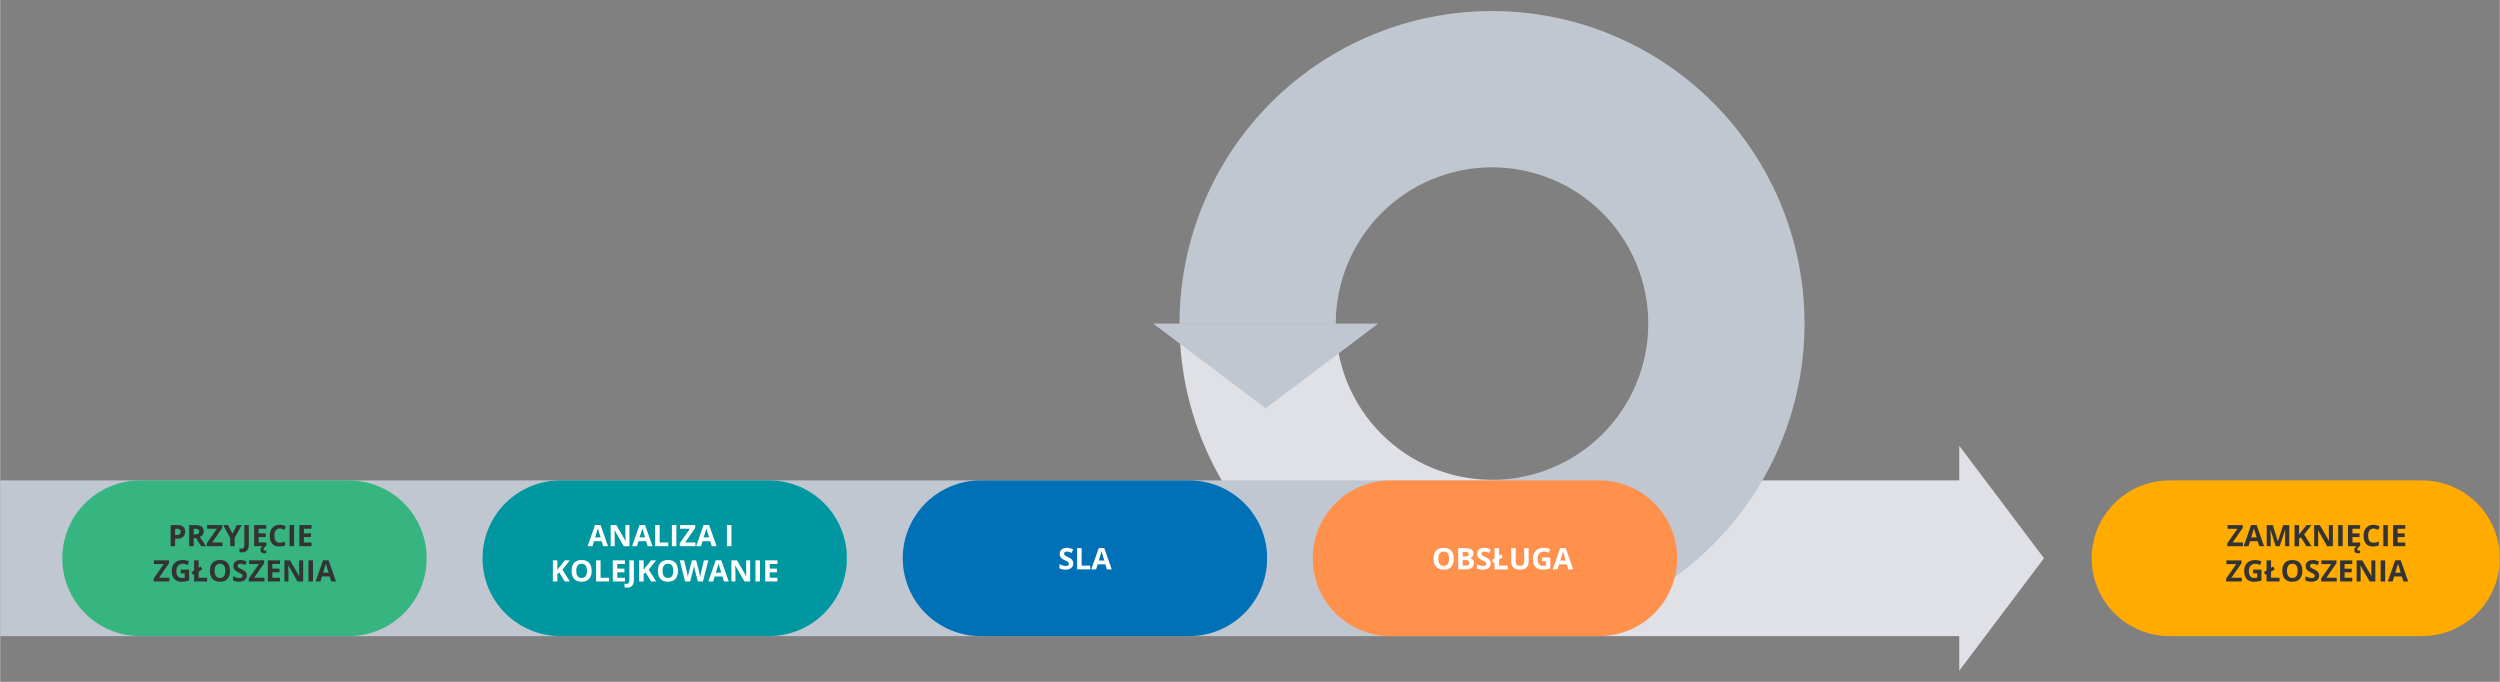 <svg xmlns="http://www.w3.org/2000/svg" xmlns:xlink="http://www.w3.org/1999/xlink" width="1100" zoomAndPan="magnify" viewBox="0 0 824.88 225" height="300" preserveAspectRatio="xMidYMid meet" version="1.0"><rect x="0" y="0" width="824.88" height="225" fill="#808080" stroke="none"/><defs><g/><clipPath id="faa2b540de"><path d="M 0 3 L 824.762 3 L 824.762 222 L 0 222 Z M 0 3 " clip-rule="nonzero"/></clipPath><clipPath id="55cb8fb795"><path d="M 492.309 155.539 L 649.188 155.539 L 649.188 206.914 L 492.309 206.914 Z M 492.309 155.539 " clip-rule="nonzero"/></clipPath><clipPath id="e1e269eb83"><path d="M 0.309 0.539 L 157.188 0.539 L 157.188 51.914 L 0.309 51.914 Z M 0.309 0.539 " clip-rule="nonzero"/></clipPath><clipPath id="be5aa04006"><rect x="0" width="158" y="0" height="52"/></clipPath><clipPath id="5d7a025eb6"><path d="M 388 0.617 L 596 0.617 L 596 207 L 388 207 Z M 388 0.617 " clip-rule="nonzero"/></clipPath><clipPath id="3585149322"><path d="M 1 0.617 L 207.594 0.617 L 207.594 206.984 L 1 206.984 Z M 1 0.617 " clip-rule="nonzero"/></clipPath><clipPath id="4c882a229d"><path d="M 1 103 L 105 103 L 105 206.984 L 1 206.984 Z M 1 103 " clip-rule="nonzero"/></clipPath><clipPath id="96b24750be"><rect x="0" width="208" y="0" height="207"/></clipPath><clipPath id="70e68da371"><path d="M 0 155.539 L 492.309 155.539 L 492.309 206.914 L 0 206.914 Z M 0 155.539 " clip-rule="nonzero"/></clipPath><clipPath id="746b40d546"><path d="M 0 0.539 L 492.309 0.539 L 492.309 51.914 L 0 51.914 Z M 0 0.539 " clip-rule="nonzero"/></clipPath><clipPath id="2d307ade0c"><rect x="0" width="493" y="0" height="52"/></clipPath><clipPath id="d9845c137e"><path d="M 380.504 103.785 L 454.801 103.785 L 454.801 131.754 L 380.504 131.754 Z M 380.504 103.785 " clip-rule="nonzero"/></clipPath><clipPath id="1690349622"><path d="M 417.621 131.754 L 454.738 103.785 L 380.504 103.785 Z M 417.621 131.754 " clip-rule="nonzero"/></clipPath><clipPath id="aed6836ee0"><path d="M 0.504 0.785 L 74.801 0.785 L 74.801 28.754 L 0.504 28.754 Z M 0.504 0.785 " clip-rule="nonzero"/></clipPath><clipPath id="1f9eeb33b4"><path d="M 37.621 28.754 L 74.738 0.785 L 0.504 0.785 Z M 37.621 28.754 " clip-rule="nonzero"/></clipPath><clipPath id="fc04fd61b2"><rect x="0" width="75" y="0" height="29"/></clipPath><clipPath id="16b7a468e4"><path d="M 20.492 155.539 L 140.898 155.539 L 140.898 206.914 L 20.492 206.914 Z M 20.492 155.539 " clip-rule="nonzero"/></clipPath><clipPath id="e829acfbbc"><path d="M 46.18 155.539 L 115.062 155.539 C 121.875 155.539 128.406 158.246 133.223 163.062 C 138.043 167.879 140.746 174.414 140.746 181.227 C 140.746 188.039 138.043 194.574 133.223 199.391 C 128.406 204.207 121.875 206.914 115.062 206.914 L 46.18 206.914 C 39.367 206.914 32.832 204.207 28.016 199.391 C 23.199 194.574 20.492 188.039 20.492 181.227 C 20.492 174.414 23.199 167.879 28.016 163.062 C 32.832 158.246 39.367 155.539 46.18 155.539 Z M 46.18 155.539 " clip-rule="nonzero"/></clipPath><clipPath id="109d59e2e6"><path d="M 0.492 0.539 L 120.859 0.539 L 120.859 51.914 L 0.492 51.914 Z M 0.492 0.539 " clip-rule="nonzero"/></clipPath><clipPath id="b9f452e785"><path d="M 26.18 0.539 L 95.062 0.539 C 101.875 0.539 108.406 3.246 113.223 8.062 C 118.043 12.879 120.746 19.414 120.746 26.227 C 120.746 33.039 118.043 39.574 113.223 44.391 C 108.406 49.207 101.875 51.914 95.062 51.914 L 26.18 51.914 C 19.367 51.914 12.832 49.207 8.016 44.391 C 3.199 39.574 0.492 33.039 0.492 26.227 C 0.492 19.414 3.199 12.879 8.016 8.062 C 12.832 3.246 19.367 0.539 26.18 0.539 Z M 26.18 0.539 " clip-rule="nonzero"/></clipPath><clipPath id="5862e91594"><rect x="0" width="121" y="0" height="52"/></clipPath><clipPath id="0509a35581"><path d="M 159.172 155.539 L 279.578 155.539 L 279.578 206.914 L 159.172 206.914 Z M 159.172 155.539 " clip-rule="nonzero"/></clipPath><clipPath id="bf4a4866a5"><path d="M 184.855 155.539 L 253.738 155.539 C 260.551 155.539 267.086 158.246 271.902 163.062 C 276.719 167.879 279.426 174.414 279.426 181.227 C 279.426 188.039 276.719 194.574 271.902 199.391 C 267.086 204.207 260.551 206.914 253.738 206.914 L 184.855 206.914 C 178.043 206.914 171.512 204.207 166.695 199.391 C 161.875 194.574 159.172 188.039 159.172 181.227 C 159.172 174.414 161.875 167.879 166.695 163.062 C 171.512 158.246 178.043 155.539 184.855 155.539 Z M 184.855 155.539 " clip-rule="nonzero"/></clipPath><clipPath id="d7f19ba27d"><path d="M 0.172 0.539 L 120.559 0.539 L 120.559 51.914 L 0.172 51.914 Z M 0.172 0.539 " clip-rule="nonzero"/></clipPath><clipPath id="8cbb07979f"><path d="M 25.855 0.539 L 94.738 0.539 C 101.551 0.539 108.086 3.246 112.902 8.062 C 117.719 12.879 120.426 19.414 120.426 26.227 C 120.426 33.039 117.719 39.574 112.902 44.391 C 108.086 49.207 101.551 51.914 94.738 51.914 L 25.855 51.914 C 19.043 51.914 12.512 49.207 7.695 44.391 C 2.875 39.574 0.172 33.039 0.172 26.227 C 0.172 19.414 2.875 12.879 7.695 8.062 C 12.512 3.246 19.043 0.539 25.855 0.539 Z M 25.855 0.539 " clip-rule="nonzero"/></clipPath><clipPath id="18ea69a65c"><rect x="0" width="121" y="0" height="52"/></clipPath><clipPath id="93c7a1c5c3"><path d="M 297.848 155.539 L 418.254 155.539 L 418.254 206.914 L 297.848 206.914 Z M 297.848 155.539 " clip-rule="nonzero"/></clipPath><clipPath id="bc7d6c21b2"><path d="M 323.535 155.539 L 392.414 155.539 C 399.227 155.539 405.762 158.246 410.578 163.062 C 415.395 167.879 418.102 174.414 418.102 181.227 C 418.102 188.039 415.395 194.574 410.578 199.391 C 405.762 204.207 399.227 206.914 392.414 206.914 L 323.535 206.914 C 316.723 206.914 310.188 204.207 305.371 199.391 C 300.555 194.574 297.848 188.039 297.848 181.227 C 297.848 174.414 300.555 167.879 305.371 163.062 C 310.188 158.246 316.723 155.539 323.535 155.539 Z M 323.535 155.539 " clip-rule="nonzero"/></clipPath><clipPath id="75d6392f49"><path d="M 0.848 0.539 L 121.254 0.539 L 121.254 51.914 L 0.848 51.914 Z M 0.848 0.539 " clip-rule="nonzero"/></clipPath><clipPath id="00db352f27"><path d="M 26.535 0.539 L 95.414 0.539 C 102.227 0.539 108.762 3.246 113.578 8.062 C 118.395 12.879 121.102 19.414 121.102 26.227 C 121.102 33.039 118.395 39.574 113.578 44.391 C 108.762 49.207 102.227 51.914 95.414 51.914 L 26.535 51.914 C 19.723 51.914 13.188 49.207 8.371 44.391 C 3.555 39.574 0.848 33.039 0.848 26.227 C 0.848 19.414 3.555 12.879 8.371 8.062 C 13.188 3.246 19.723 0.539 26.535 0.539 Z M 26.535 0.539 " clip-rule="nonzero"/></clipPath><clipPath id="26b7a81d0d"><rect x="0" width="122" y="0" height="52"/></clipPath><clipPath id="b6d49ec93f"><path d="M 690.195 155.539 L 824.762 155.539 L 824.762 206.914 L 690.195 206.914 Z M 690.195 155.539 " clip-rule="nonzero"/></clipPath><clipPath id="3584c8e4c6"><path d="M 715.883 155.539 L 799.191 155.539 C 806.004 155.539 812.539 158.246 817.355 163.062 C 822.172 167.879 824.879 174.414 824.879 181.227 C 824.879 188.039 822.172 194.574 817.355 199.391 C 812.539 204.207 806.004 206.914 799.191 206.914 L 715.883 206.914 C 709.07 206.914 702.535 204.207 697.719 199.391 C 692.902 194.574 690.195 188.039 690.195 181.227 C 690.195 174.414 692.902 167.879 697.719 163.062 C 702.535 158.246 709.07 155.539 715.883 155.539 Z M 715.883 155.539 " clip-rule="nonzero"/></clipPath><clipPath id="165bb1a19c"><path d="M 0.195 0.539 L 134.762 0.539 L 134.762 51.914 L 0.195 51.914 Z M 0.195 0.539 " clip-rule="nonzero"/></clipPath><clipPath id="dd6510019b"><path d="M 25.883 0.539 L 109.191 0.539 C 116.004 0.539 122.539 3.246 127.355 8.062 C 132.172 12.879 134.879 19.414 134.879 26.227 C 134.879 33.039 132.172 39.574 127.355 44.391 C 122.539 49.207 116.004 51.914 109.191 51.914 L 25.883 51.914 C 19.07 51.914 12.535 49.207 7.719 44.391 C 2.902 39.574 0.195 33.039 0.195 26.227 C 0.195 19.414 2.902 12.879 7.719 8.062 C 12.535 3.246 19.07 0.539 25.883 0.539 Z M 25.883 0.539 " clip-rule="nonzero"/></clipPath><clipPath id="8ccf046c13"><rect x="0" width="135" y="0" height="52"/></clipPath><clipPath id="49f3c4c729"><path d="M 646.488 144.039 L 674.461 144.039 L 674.461 218.336 L 646.488 218.336 Z M 646.488 144.039 " clip-rule="nonzero"/></clipPath><clipPath id="7e15f560e7"><path d="M 674.461 181.219 L 646.488 144.098 L 646.488 218.336 Z M 674.461 181.219 " clip-rule="nonzero"/></clipPath><clipPath id="acfcb89a6e"><path d="M 0.488 0.039 L 28.461 0.039 L 28.461 74.336 L 0.488 74.336 Z M 0.488 0.039 " clip-rule="nonzero"/></clipPath><clipPath id="69ec47119f"><path d="M 28.461 37.219 L 0.488 0.098 L 0.488 74.336 Z M 28.461 37.219 " clip-rule="nonzero"/></clipPath><clipPath id="d8b35d6835"><rect x="0" width="29" y="0" height="75"/></clipPath><clipPath id="162f56dd75"><path d="M 0.152 15 L 6 15 L 6 23 L 0.152 23 Z M 0.152 15 " clip-rule="nonzero"/></clipPath><clipPath id="bd57406ce6"><rect x="0" width="62" y="0" height="27"/></clipPath><clipPath id="1c4464fd7c"><rect x="0" width="78" y="0" height="27"/></clipPath><clipPath id="7570ec3017"><rect x="0" width="20" y="0" height="15"/></clipPath><clipPath id="1f90d8b4ff"><path d="M 0.055 4 L 7 4 L 7 12 L 0.055 12 Z M 0.055 4 " clip-rule="nonzero"/></clipPath><clipPath id="ed561e26ed"><path d="M 0.055 15 L 6 15 L 6 23 L 0.055 23 Z M 0.055 15 " clip-rule="nonzero"/></clipPath><clipPath id="43c0b3ed81"><rect x="0" width="62" y="0" height="27"/></clipPath><clipPath id="e7cd0c1297"><path d="M 433.141 155.539 L 553.551 155.539 L 553.551 206.914 L 433.141 206.914 Z M 433.141 155.539 " clip-rule="nonzero"/></clipPath><clipPath id="8cfee1c876"><path d="M 458.828 155.539 L 527.711 155.539 C 534.523 155.539 541.055 158.246 545.875 163.062 C 550.691 167.879 553.398 174.414 553.398 181.227 C 553.398 188.039 550.691 194.574 545.875 199.391 C 541.055 204.207 534.523 206.914 527.711 206.914 L 458.828 206.914 C 452.016 206.914 445.484 204.207 440.664 199.391 C 435.848 194.574 433.141 188.039 433.141 181.227 C 433.141 174.414 435.848 167.879 440.664 163.062 C 445.484 158.246 452.016 155.539 458.828 155.539 Z M 458.828 155.539 " clip-rule="nonzero"/></clipPath><clipPath id="ded9c7078f"><path d="M 0.141 0.539 L 120.551 0.539 L 120.551 51.914 L 0.141 51.914 Z M 0.141 0.539 " clip-rule="nonzero"/></clipPath><clipPath id="db2d35018b"><path d="M 25.828 0.539 L 94.711 0.539 C 101.523 0.539 108.055 3.246 112.875 8.062 C 117.691 12.879 120.398 19.414 120.398 26.227 C 120.398 33.039 117.691 39.574 112.875 44.391 C 108.055 49.207 101.523 51.914 94.711 51.914 L 25.828 51.914 C 19.016 51.914 12.484 49.207 7.664 44.391 C 2.848 39.574 0.141 33.039 0.141 26.227 C 0.141 19.414 2.848 12.879 7.664 8.062 C 12.484 3.246 19.016 0.539 25.828 0.539 Z M 25.828 0.539 " clip-rule="nonzero"/></clipPath><clipPath id="d98c6e3684"><rect x="0" width="121" y="0" height="52"/></clipPath><clipPath id="4a342c3762"><path d="M 40 3 L 47.523 3 L 47.523 11 L 40 11 Z M 40 3 " clip-rule="nonzero"/></clipPath><clipPath id="b38efbde3d"><rect x="0" width="48" y="0" height="15"/></clipPath><clipPath id="b3293606d2"><rect x="0" width="825" y="0" height="219"/></clipPath></defs><g clip-path="url(#faa2b540de)"><g transform="matrix(1, 0, 0, 1, 0, 3)"><g clip-path="url(#b3293606d2)"><g clip-path="url(#55cb8fb795)"><g transform="matrix(1, 0, 0, 1, 492, 155)"><g clip-path="url(#be5aa04006)"><g clip-path="url(#e1e269eb83)"><path fill="#dfe1e6" d="M 0.309 0.539 L 157.238 0.539 L 157.238 51.914 L 0.309 51.914 Z M 0.309 0.539 " fill-opacity="1" fill-rule="nonzero"/></g></g></g></g><g clip-path="url(#5d7a025eb6)"><g transform="matrix(1, 0, 0, 1, 388, -0)"><g clip-path="url(#96b24750be)"><g clip-path="url(#3585149322)"><path fill="#c1c7d0" d="M 1.18 103.773 C 1.18 102.086 1.219 100.398 1.301 98.711 C 1.387 97.027 1.508 95.344 1.676 93.664 C 1.84 91.984 2.047 90.309 2.293 88.641 C 2.543 86.973 2.832 85.309 3.16 83.652 C 3.488 82 3.859 80.352 4.27 78.715 C 4.68 77.078 5.129 75.453 5.617 73.836 C 6.109 72.223 6.637 70.617 7.207 69.031 C 7.773 67.441 8.383 65.867 9.027 64.309 C 9.676 62.746 10.359 61.207 11.078 59.68 C 11.801 58.152 12.559 56.648 13.355 55.16 C 14.152 53.668 14.984 52.203 15.852 50.754 C 16.719 49.305 17.621 47.883 18.559 46.477 C 19.496 45.074 20.469 43.695 21.473 42.34 C 22.48 40.984 23.516 39.652 24.586 38.348 C 25.66 37.043 26.762 35.766 27.895 34.516 C 29.027 33.266 30.191 32.043 31.383 30.852 C 32.578 29.656 33.801 28.492 35.051 27.359 C 36.301 26.227 37.578 25.125 38.883 24.055 C 40.188 22.98 41.52 21.945 42.875 20.938 C 44.23 19.934 45.609 18.961 47.012 18.023 C 48.414 17.086 49.84 16.184 51.289 15.316 C 52.734 14.449 54.203 13.617 55.691 12.82 C 57.18 12.027 58.688 11.266 60.215 10.547 C 61.738 9.824 63.281 9.141 64.84 8.492 C 66.402 7.848 67.977 7.242 69.562 6.672 C 71.152 6.105 72.754 5.574 74.371 5.086 C 75.984 4.594 77.613 4.145 79.25 3.734 C 80.887 3.324 82.531 2.953 84.188 2.625 C 85.844 2.297 87.504 2.008 89.176 1.762 C 90.844 1.512 92.52 1.305 94.199 1.141 C 95.879 0.977 97.562 0.852 99.246 0.77 C 100.934 0.684 102.621 0.645 104.309 0.645 C 105.996 0.645 107.684 0.684 109.367 0.77 C 111.055 0.852 112.734 0.977 114.414 1.141 C 116.094 1.305 117.77 1.512 119.441 1.762 C 121.109 2.008 122.773 2.297 124.426 2.625 C 126.082 2.953 127.73 3.324 129.367 3.734 C 131.004 4.145 132.629 4.594 134.246 5.086 C 135.859 5.574 137.461 6.105 139.051 6.672 C 140.641 7.242 142.215 7.848 143.773 8.492 C 145.332 9.141 146.875 9.824 148.402 10.547 C 149.926 11.266 151.434 12.027 152.922 12.82 C 154.41 13.617 155.879 14.449 157.328 15.316 C 158.773 16.184 160.199 17.086 161.602 18.023 C 163.008 18.961 164.387 19.934 165.742 20.938 C 167.098 21.945 168.426 22.98 169.73 24.055 C 171.035 25.125 172.312 26.227 173.566 27.359 C 174.816 28.492 176.039 29.656 177.23 30.852 C 178.426 32.043 179.586 33.266 180.723 34.516 C 181.855 35.766 182.957 37.043 184.027 38.348 C 185.098 39.652 186.137 40.984 187.141 42.34 C 188.148 43.695 189.117 45.074 190.055 46.477 C 190.992 47.883 191.898 49.305 192.766 50.754 C 193.633 52.203 194.465 53.668 195.258 55.16 C 196.055 56.648 196.812 58.152 197.535 59.68 C 198.258 61.207 198.941 62.746 199.586 64.309 C 200.23 65.867 200.84 67.441 201.406 69.031 C 201.977 70.617 202.508 72.223 202.996 73.836 C 203.484 75.453 203.938 77.078 204.348 78.715 C 204.758 80.352 205.125 82 205.457 83.652 C 205.785 85.309 206.074 86.973 206.32 88.641 C 206.566 90.309 206.773 91.984 206.941 93.664 C 207.105 95.344 207.23 97.027 207.312 98.711 C 207.395 100.398 207.438 102.086 207.438 103.773 C 207.438 105.461 207.395 107.148 207.312 108.832 C 207.23 110.52 207.105 112.203 206.941 113.883 C 206.773 115.562 206.566 117.234 206.32 118.906 C 206.074 120.574 205.785 122.238 205.457 123.891 C 205.125 125.547 204.758 127.195 204.348 128.832 C 203.938 130.469 203.484 132.094 202.996 133.711 C 202.508 135.324 201.977 136.926 201.406 138.516 C 200.84 140.105 200.23 141.68 199.586 143.238 C 198.941 144.797 198.258 146.34 197.535 147.867 C 196.812 149.391 196.055 150.898 195.258 152.387 C 194.465 153.875 193.633 155.344 192.766 156.793 C 191.898 158.238 190.992 159.664 190.055 161.07 C 189.117 162.473 188.148 163.852 187.141 165.207 C 186.137 166.562 185.098 167.895 184.027 169.199 C 182.957 170.504 181.855 171.781 180.723 173.031 C 179.586 174.281 178.426 175.504 177.23 176.695 C 176.039 177.891 174.816 179.055 173.566 180.188 C 172.312 181.32 171.035 182.422 169.73 183.492 C 168.426 184.562 167.098 185.602 165.742 186.605 C 164.387 187.613 163.008 188.586 161.602 189.523 C 160.199 190.461 158.773 191.363 157.328 192.23 C 155.879 193.098 154.41 193.93 152.922 194.727 C 151.434 195.52 149.926 196.277 148.402 197 C 146.875 197.723 145.332 198.406 143.773 199.051 C 142.215 199.699 140.641 200.305 139.051 200.875 C 137.461 201.441 135.859 201.973 134.246 202.461 C 132.629 202.953 131.004 203.402 129.367 203.812 C 127.73 204.223 126.082 204.59 124.426 204.922 C 122.773 205.25 121.109 205.539 119.441 205.785 C 117.77 206.035 116.094 206.242 114.414 206.406 C 112.734 206.57 111.055 206.695 109.367 206.777 C 107.684 206.859 105.996 206.902 104.309 206.902 L 104.309 155.336 C 105.996 155.336 107.68 155.254 109.363 155.09 C 111.043 154.926 112.711 154.676 114.367 154.348 C 116.023 154.016 117.66 153.609 119.277 153.117 C 120.891 152.629 122.48 152.059 124.039 151.414 C 125.602 150.766 127.125 150.047 128.613 149.25 C 130.105 148.453 131.551 147.586 132.957 146.648 C 134.359 145.711 135.715 144.703 137.02 143.633 C 138.324 142.562 139.574 141.43 140.77 140.234 C 141.965 139.039 143.098 137.789 144.168 136.484 C 145.238 135.18 146.242 133.824 147.184 132.422 C 148.121 131.016 148.988 129.57 149.785 128.082 C 150.578 126.59 151.301 125.066 151.945 123.508 C 152.594 121.945 153.16 120.359 153.652 118.742 C 154.141 117.125 154.551 115.488 154.883 113.832 C 155.211 112.176 155.457 110.508 155.625 108.828 C 155.789 107.148 155.871 105.461 155.871 103.773 C 155.871 102.086 155.789 100.398 155.625 98.719 C 155.457 97.039 155.211 95.371 154.883 93.715 C 154.551 92.059 154.141 90.422 153.652 88.805 C 153.16 87.188 152.594 85.602 151.945 84.039 C 151.301 82.48 150.578 80.953 149.785 79.465 C 148.988 77.977 148.121 76.531 147.184 75.125 C 146.242 73.723 145.238 72.367 144.168 71.062 C 143.098 69.754 141.965 68.504 140.77 67.312 C 139.574 66.117 138.324 64.984 137.02 63.914 C 135.715 62.84 134.359 61.836 132.957 60.898 C 131.551 59.961 130.105 59.094 128.613 58.297 C 127.125 57.5 125.602 56.781 124.039 56.133 C 122.48 55.488 120.891 54.918 119.277 54.43 C 117.66 53.938 116.023 53.527 114.367 53.199 C 112.711 52.871 111.043 52.621 109.363 52.457 C 107.68 52.293 105.996 52.207 104.309 52.207 C 102.617 52.207 100.934 52.293 99.254 52.457 C 97.574 52.621 95.902 52.871 94.246 53.199 C 92.59 53.527 90.957 53.938 89.34 54.43 C 87.723 54.918 86.137 55.488 84.574 56.133 C 83.016 56.781 81.488 57.5 80 58.297 C 78.512 59.094 77.062 59.961 75.66 60.898 C 74.254 61.836 72.902 62.84 71.594 63.914 C 70.289 64.984 69.039 66.117 67.848 67.312 C 66.652 68.504 65.52 69.754 64.449 71.062 C 63.375 72.367 62.371 73.723 61.434 75.125 C 60.496 76.531 59.629 77.977 58.832 79.465 C 58.035 80.953 57.312 82.48 56.668 84.039 C 56.023 85.602 55.453 87.188 54.965 88.805 C 54.473 90.422 54.062 92.059 53.734 93.715 C 53.402 95.371 53.156 97.039 52.992 98.719 C 52.824 100.398 52.742 102.086 52.742 103.773 Z M 1.18 103.773 " fill-opacity="1" fill-rule="nonzero"/></g><g clip-path="url(#4c882a229d)"><path fill="#dfe1e6" d="M 104.309 206.902 C 102.621 206.902 100.934 206.859 99.246 206.777 C 97.562 206.695 95.879 206.57 94.199 206.406 C 92.52 206.242 90.844 206.035 89.176 205.785 C 87.508 205.539 85.844 205.25 84.188 204.922 C 82.535 204.59 80.887 204.223 79.25 203.812 C 77.613 203.402 75.988 202.953 74.371 202.461 C 72.758 201.973 71.156 201.441 69.566 200.875 C 67.977 200.305 66.402 199.699 64.844 199.055 C 63.285 198.406 61.742 197.723 60.215 197.004 C 58.691 196.281 57.184 195.523 55.695 194.727 C 54.207 193.93 52.738 193.098 51.293 192.23 C 49.844 191.363 48.418 190.461 47.016 189.523 C 45.613 188.586 44.23 187.613 42.875 186.609 C 41.52 185.605 40.191 184.566 38.887 183.496 C 37.582 182.426 36.305 181.324 35.055 180.191 C 33.805 179.059 32.582 177.895 31.387 176.699 C 30.195 175.508 29.031 174.285 27.898 173.035 C 26.766 171.785 25.66 170.508 24.59 169.203 C 23.52 167.898 22.48 166.566 21.477 165.211 C 20.473 163.855 19.5 162.477 18.562 161.074 C 17.625 159.672 16.723 158.246 15.855 156.797 C 14.984 155.352 14.156 153.883 13.359 152.395 C 12.562 150.906 11.805 149.398 11.082 147.875 C 10.359 146.348 9.676 144.805 9.031 143.246 C 8.387 141.688 7.777 140.113 7.211 138.523 C 6.641 136.934 6.113 135.332 5.621 133.719 C 5.133 132.102 4.68 130.477 4.27 128.84 C 3.859 127.203 3.492 125.559 3.16 123.902 C 2.832 122.246 2.543 120.582 2.297 118.914 C 2.047 117.246 1.84 115.57 1.676 113.891 C 1.512 112.211 1.387 110.527 1.305 108.844 C 1.219 107.156 1.18 105.473 1.18 103.785 L 52.742 103.777 C 52.742 105.469 52.824 107.152 52.992 108.832 C 53.156 110.512 53.406 112.18 53.734 113.836 C 54.062 115.492 54.473 117.129 54.965 118.746 C 55.453 120.363 56.023 121.949 56.668 123.508 C 57.316 125.07 58.035 126.594 58.832 128.082 C 59.629 129.574 60.496 131.02 61.434 132.422 C 62.375 133.828 63.379 135.184 64.449 136.488 C 65.52 137.793 66.652 139.043 67.848 140.238 C 69.043 141.43 70.293 142.562 71.598 143.633 C 72.902 144.707 74.258 145.711 75.66 146.648 C 77.066 147.586 78.512 148.453 80 149.25 C 81.492 150.047 83.016 150.766 84.574 151.414 C 86.137 152.059 87.723 152.629 89.34 153.117 C 90.957 153.609 92.594 154.016 94.25 154.348 C 95.906 154.676 97.574 154.926 99.254 155.09 C 100.934 155.254 102.617 155.336 104.309 155.336 Z M 104.309 206.902 " fill-opacity="1" fill-rule="nonzero"/></g></g></g></g><g clip-path="url(#70e68da371)"><g transform="matrix(1, 0, 0, 1, 0, 155)"><g clip-path="url(#2d307ade0c)"><g clip-path="url(#746b40d546)"><path fill="#c1c7d0" d="M -2.797 0.539 L 492.277 0.539 L 492.277 51.914 L -2.797 51.914 Z M -2.797 0.539 " fill-opacity="1" fill-rule="nonzero"/></g></g></g></g><g clip-path="url(#d9845c137e)"><g clip-path="url(#1690349622)"><g transform="matrix(1, 0, 0, 1, 380, 103)"><g clip-path="url(#fc04fd61b2)"><g clip-path="url(#aed6836ee0)"><g clip-path="url(#1f9eeb33b4)"><path fill="#c1c7d0" d="M 0.504 0.785 L 74.691 0.785 L 74.691 28.754 L 0.504 28.754 Z M 0.504 0.785 " fill-opacity="1" fill-rule="nonzero"/></g></g></g></g></g></g><g clip-path="url(#16b7a468e4)"><g clip-path="url(#e829acfbbc)"><g transform="matrix(1, 0, 0, 1, 20, 155)"><g clip-path="url(#5862e91594)"><g clip-path="url(#109d59e2e6)"><g clip-path="url(#b9f452e785)"><path fill="#36b580" d="M 0.492 0.539 L 120.699 0.539 L 120.699 51.914 L 0.492 51.914 Z M 0.492 0.539 " fill-opacity="1" fill-rule="nonzero"/></g></g></g></g></g></g><g clip-path="url(#0509a35581)"><g clip-path="url(#bf4a4866a5)"><g transform="matrix(1, 0, 0, 1, 159, 155)"><g clip-path="url(#18ea69a65c)"><g clip-path="url(#d7f19ba27d)"><g clip-path="url(#8cbb07979f)"><path fill="#0097a0" d="M 0.172 0.539 L 120.375 0.539 L 120.375 51.914 L 0.172 51.914 Z M 0.172 0.539 " fill-opacity="1" fill-rule="nonzero"/></g></g></g></g></g></g><g clip-path="url(#93c7a1c5c3)"><g clip-path="url(#bc7d6c21b2)"><g transform="matrix(1, 0, 0, 1, 297, 155)"><g clip-path="url(#26b7a81d0d)"><g clip-path="url(#75d6392f49)"><g clip-path="url(#00db352f27)"><path fill="#0071b6" d="M 0.848 0.539 L 121.055 0.539 L 121.055 51.914 L 0.848 51.914 Z M 0.848 0.539 " fill-opacity="1" fill-rule="nonzero"/></g></g></g></g></g></g><g clip-path="url(#b6d49ec93f)"><g clip-path="url(#3584c8e4c6)"><g transform="matrix(1, 0, 0, 1, 690, 155)"><g clip-path="url(#8ccf046c13)"><g clip-path="url(#165bb1a19c)"><g clip-path="url(#dd6510019b)"><path fill="#ffab00" d="M 0.195 0.539 L 134.852 0.539 L 134.852 51.914 L 0.195 51.914 Z M 0.195 0.539 " fill-opacity="1" fill-rule="nonzero"/></g></g></g></g></g></g><g clip-path="url(#49f3c4c729)"><g clip-path="url(#7e15f560e7)"><g transform="matrix(1, 0, 0, 1, 646, 144)"><g clip-path="url(#d8b35d6835)"><g clip-path="url(#acfcb89a6e)"><g clip-path="url(#69ec47119f)"><path fill="#dfe1e6" d="M 0.488 74.336 L 0.488 0.148 L 28.461 0.148 L 28.461 74.336 Z M 0.488 74.336 " fill-opacity="1" fill-rule="nonzero"/></g></g></g></g></g></g><g transform="matrix(1, 0, 0, 1, 50, 166)"><g clip-path="url(#bd57406ce6)"><g fill="#333333" fill-opacity="1"><g transform="translate(5.362, 11.242)"><g><path d="M 3.109 -6.969 C 4.004 -6.969 4.656 -6.773 5.062 -6.391 C 5.477 -6.004 5.688 -5.473 5.688 -4.797 C 5.688 -4.492 5.641 -4.203 5.547 -3.922 C 5.461 -3.641 5.316 -3.391 5.109 -3.172 C 4.898 -2.961 4.617 -2.797 4.266 -2.672 C 3.922 -2.547 3.492 -2.484 2.984 -2.484 L 2.359 -2.484 L 2.359 0 L 0.875 0 L 0.875 -6.969 Z M 3.031 -5.766 L 2.359 -5.766 L 2.359 -3.688 L 2.844 -3.688 C 3.113 -3.688 3.348 -3.723 3.547 -3.797 C 3.754 -3.867 3.914 -3.984 4.031 -4.141 C 4.145 -4.297 4.203 -4.5 4.203 -4.75 C 4.203 -5.094 4.102 -5.348 3.906 -5.516 C 3.719 -5.68 3.426 -5.766 3.031 -5.766 Z M 3.031 -5.766 "/></g></g></g><g fill="#333333" fill-opacity="1"><g transform="translate(11.495, 11.242)"><g><path d="M 2.906 -6.969 C 3.539 -6.969 4.062 -6.891 4.469 -6.734 C 4.883 -6.586 5.191 -6.359 5.391 -6.047 C 5.586 -5.742 5.688 -5.359 5.688 -4.891 C 5.688 -4.566 5.625 -4.285 5.5 -4.047 C 5.383 -3.805 5.227 -3.602 5.031 -3.438 C 4.832 -3.27 4.617 -3.133 4.391 -3.031 L 6.453 0 L 4.812 0 L 3.141 -2.672 L 2.359 -2.672 L 2.359 0 L 0.875 0 L 0.875 -6.969 Z M 2.797 -5.766 L 2.359 -5.766 L 2.359 -3.875 L 2.828 -3.875 C 3.316 -3.875 3.664 -3.957 3.875 -4.125 C 4.094 -4.289 4.203 -4.531 4.203 -4.844 C 4.203 -5.176 4.086 -5.41 3.859 -5.547 C 3.629 -5.691 3.273 -5.766 2.797 -5.766 Z M 2.797 -5.766 "/></g></g></g><g fill="#333333" fill-opacity="1"><g transform="translate(17.942, 11.242)"><g><path d="M 5.422 0 L 0.234 0 L 0.234 -0.953 L 3.578 -5.75 L 0.328 -5.75 L 0.328 -6.969 L 5.328 -6.969 L 5.328 -6.016 L 2 -1.219 L 5.422 -1.219 Z M 5.422 0 "/></g></g></g><g fill="#333333" fill-opacity="1"><g transform="translate(23.598, 11.242)"><g><path d="M 3.047 -4.094 L 4.5 -6.969 L 6.094 -6.969 L 3.781 -2.719 L 3.781 0 L 2.312 0 L 2.312 -2.672 L 0 -6.969 L 1.609 -6.969 Z M 3.047 -4.094 "/></g></g></g><g fill="#333333" fill-opacity="1"><g transform="translate(29.693, 11.242)"><g><path d="M 0.141 2.047 C -0.047 2.047 -0.211 2.035 -0.359 2.016 C -0.504 1.992 -0.625 1.973 -0.719 1.953 L -0.719 0.719 C -0.625 0.738 -0.516 0.758 -0.391 0.781 C -0.273 0.801 -0.156 0.812 -0.031 0.812 C 0.145 0.812 0.301 0.773 0.438 0.703 C 0.57 0.641 0.676 0.52 0.75 0.344 C 0.832 0.164 0.875 -0.094 0.875 -0.438 L 0.875 -6.969 L 2.359 -6.969 L 2.359 -0.453 C 2.359 0.148 2.266 0.633 2.078 1 C 1.891 1.363 1.629 1.629 1.297 1.797 C 0.961 1.961 0.578 2.047 0.141 2.047 Z M 0.141 2.047 "/></g></g></g><g fill="#333333" fill-opacity="1"><g transform="translate(32.926, 11.242)"><g><path d="M 4.891 0 L 0.875 0 L 0.875 -6.969 L 4.891 -6.969 L 4.891 -5.766 L 2.359 -5.766 L 2.359 -4.234 L 4.719 -4.234 L 4.719 -3.016 L 2.359 -3.016 L 2.359 -1.219 L 4.891 -1.219 Z M 3.953 1.078 C 3.953 1.211 3.988 1.312 4.062 1.375 C 4.133 1.438 4.227 1.469 4.344 1.469 C 4.445 1.469 4.547 1.457 4.641 1.438 C 4.742 1.426 4.828 1.41 4.891 1.391 L 4.891 2.234 C 4.785 2.266 4.672 2.289 4.547 2.312 C 4.43 2.332 4.297 2.344 4.141 2.344 C 3.773 2.344 3.484 2.238 3.266 2.031 C 3.055 1.832 2.953 1.57 2.953 1.25 C 2.953 1.062 3 0.879 3.094 0.703 C 3.188 0.523 3.312 0.363 3.469 0.219 C 3.633 0.07 3.82 -0.055 4.031 -0.172 L 4.656 0 C 4.438 0.207 4.266 0.395 4.141 0.562 C 4.016 0.738 3.953 0.91 3.953 1.078 Z M 3.953 1.078 "/></g></g></g><g fill="#333333" fill-opacity="1"><g transform="translate(38.396, 11.242)"><g><path d="M 3.844 -5.844 C 3.562 -5.844 3.312 -5.785 3.094 -5.672 C 2.875 -5.566 2.688 -5.41 2.531 -5.203 C 2.383 -4.992 2.273 -4.742 2.203 -4.453 C 2.129 -4.16 2.094 -3.832 2.094 -3.469 C 2.094 -2.977 2.148 -2.555 2.266 -2.203 C 2.391 -1.859 2.582 -1.594 2.844 -1.406 C 3.102 -1.227 3.438 -1.141 3.844 -1.141 C 4.125 -1.141 4.406 -1.172 4.688 -1.234 C 4.969 -1.297 5.273 -1.383 5.609 -1.5 L 5.609 -0.266 C 5.305 -0.141 5.004 -0.051 4.703 0 C 4.41 0.062 4.078 0.094 3.703 0.094 C 2.984 0.094 2.391 -0.051 1.922 -0.344 C 1.461 -0.645 1.117 -1.062 0.891 -1.594 C 0.672 -2.133 0.562 -2.758 0.562 -3.469 C 0.562 -4 0.633 -4.484 0.781 -4.922 C 0.926 -5.359 1.133 -5.738 1.406 -6.062 C 1.688 -6.383 2.031 -6.633 2.438 -6.812 C 2.844 -6.988 3.312 -7.078 3.844 -7.078 C 4.188 -7.078 4.531 -7.031 4.875 -6.938 C 5.227 -6.852 5.562 -6.734 5.875 -6.578 L 5.406 -5.375 C 5.145 -5.5 4.879 -5.609 4.609 -5.703 C 4.348 -5.797 4.094 -5.844 3.844 -5.844 Z M 3.844 -5.844 "/></g></g></g><g fill="#333333" fill-opacity="1"><g transform="translate(44.62, 11.242)"><g><path d="M 0.875 0 L 0.875 -6.969 L 2.359 -6.969 L 2.359 0 Z M 0.875 0 "/></g></g></g><g fill="#333333" fill-opacity="1"><g transform="translate(47.853, 11.242)"><g><path d="M 4.891 0 L 0.875 0 L 0.875 -6.969 L 4.891 -6.969 L 4.891 -5.766 L 2.359 -5.766 L 2.359 -4.234 L 4.719 -4.234 L 4.719 -3.016 L 2.359 -3.016 L 2.359 -1.219 L 4.891 -1.219 Z M 4.891 0 "/></g></g></g><g fill="#333333" fill-opacity="1"><g transform="translate(53.327, 11.242)"><g/></g></g><g clip-path="url(#162f56dd75)"><g fill="#333333" fill-opacity="1"><g transform="translate(0.398, 22.881)"><g><path d="M 5.422 0 L 0.234 0 L 0.234 -0.953 L 3.578 -5.75 L 0.328 -5.75 L 0.328 -6.969 L 5.328 -6.969 L 5.328 -6.016 L 2 -1.219 L 5.422 -1.219 Z M 5.422 0 "/></g></g></g></g><g fill="#333333" fill-opacity="1"><g transform="translate(6.054, 22.881)"><g><path d="M 3.531 -3.922 L 6.297 -3.922 L 6.297 -0.297 C 5.922 -0.18 5.535 -0.086 5.141 -0.016 C 4.754 0.055 4.312 0.094 3.812 0.094 C 3.113 0.094 2.523 -0.039 2.047 -0.312 C 1.566 -0.582 1.195 -0.984 0.938 -1.516 C 0.688 -2.055 0.562 -2.719 0.562 -3.5 C 0.562 -4.227 0.703 -4.859 0.984 -5.391 C 1.266 -5.922 1.676 -6.332 2.219 -6.625 C 2.758 -6.926 3.422 -7.078 4.203 -7.078 C 4.578 -7.078 4.941 -7.035 5.297 -6.953 C 5.66 -6.867 5.988 -6.766 6.281 -6.641 L 5.781 -5.453 C 5.57 -5.566 5.332 -5.66 5.062 -5.734 C 4.789 -5.805 4.504 -5.844 4.203 -5.844 C 3.773 -5.844 3.398 -5.742 3.078 -5.547 C 2.766 -5.348 2.52 -5.07 2.344 -4.719 C 2.176 -4.363 2.094 -3.945 2.094 -3.469 C 2.094 -3.008 2.148 -2.602 2.266 -2.25 C 2.391 -1.906 2.586 -1.633 2.859 -1.438 C 3.129 -1.238 3.477 -1.141 3.906 -1.141 C 4.113 -1.141 4.289 -1.148 4.438 -1.172 C 4.582 -1.191 4.719 -1.211 4.844 -1.234 L 4.844 -2.688 L 3.531 -2.688 Z M 3.531 -3.922 "/></g></g></g><g fill="#333333" fill-opacity="1"><g transform="translate(13.126, 22.881)"><g><path d="M 0.875 0 L 0.875 -2.344 L 0.547 -2.156 L 0.016 -3.078 L 0.875 -3.609 L 0.875 -6.969 L 2.359 -6.969 L 2.359 -4.516 L 3.031 -4.938 L 3.594 -4 L 2.359 -3.25 L 2.359 -1.219 L 5.188 -1.219 L 5.188 0 Z M 0.875 0 "/></g></g></g><g fill="#333333" fill-opacity="1"><g transform="translate(18.644, 22.881)"><g><path d="M 7.203 -3.5 C 7.203 -2.957 7.133 -2.469 7 -2.031 C 6.863 -1.594 6.66 -1.211 6.391 -0.891 C 6.117 -0.578 5.773 -0.332 5.359 -0.156 C 4.941 0.008 4.453 0.094 3.891 0.094 C 3.316 0.094 2.82 0.008 2.406 -0.156 C 1.988 -0.332 1.645 -0.578 1.375 -0.891 C 1.102 -1.211 0.898 -1.594 0.766 -2.031 C 0.629 -2.469 0.562 -2.957 0.562 -3.5 C 0.562 -4.227 0.68 -4.859 0.922 -5.391 C 1.16 -5.922 1.523 -6.332 2.016 -6.625 C 2.504 -6.926 3.129 -7.078 3.891 -7.078 C 4.648 -7.078 5.273 -6.926 5.766 -6.625 C 6.254 -6.332 6.613 -5.914 6.844 -5.375 C 7.082 -4.844 7.203 -4.219 7.203 -3.5 Z M 2.109 -3.5 C 2.109 -3.008 2.172 -2.586 2.297 -2.234 C 2.422 -1.891 2.613 -1.617 2.875 -1.422 C 3.133 -1.234 3.473 -1.141 3.891 -1.141 C 4.305 -1.141 4.645 -1.234 4.906 -1.422 C 5.164 -1.617 5.352 -1.891 5.469 -2.234 C 5.594 -2.586 5.656 -3.008 5.656 -3.5 C 5.656 -4.227 5.516 -4.801 5.234 -5.219 C 4.961 -5.633 4.516 -5.844 3.891 -5.844 C 3.473 -5.844 3.133 -5.75 2.875 -5.562 C 2.613 -5.375 2.422 -5.102 2.297 -4.75 C 2.172 -4.406 2.109 -3.988 2.109 -3.5 Z M 2.109 -3.5 "/></g></g></g><g fill="#333333" fill-opacity="1"><g transform="translate(26.417, 22.881)"><g><path d="M 5 -1.938 C 5 -1.52 4.895 -1.16 4.688 -0.859 C 4.488 -0.555 4.195 -0.32 3.812 -0.156 C 3.438 0.008 2.973 0.094 2.422 0.094 C 2.18 0.094 1.945 0.078 1.719 0.047 C 1.488 0.016 1.266 -0.031 1.047 -0.094 C 0.836 -0.156 0.641 -0.234 0.453 -0.328 L 0.453 -1.703 C 0.773 -1.555 1.113 -1.422 1.469 -1.297 C 1.832 -1.18 2.188 -1.125 2.531 -1.125 C 2.781 -1.125 2.977 -1.156 3.125 -1.219 C 3.27 -1.281 3.375 -1.367 3.438 -1.484 C 3.508 -1.598 3.547 -1.723 3.547 -1.859 C 3.547 -2.035 3.484 -2.188 3.359 -2.312 C 3.242 -2.438 3.082 -2.551 2.875 -2.656 C 2.676 -2.77 2.445 -2.891 2.188 -3.016 C 2.031 -3.086 1.852 -3.176 1.656 -3.281 C 1.469 -3.395 1.285 -3.531 1.109 -3.688 C 0.941 -3.844 0.801 -4.035 0.688 -4.266 C 0.582 -4.492 0.531 -4.77 0.531 -5.094 C 0.531 -5.508 0.625 -5.863 0.812 -6.156 C 1 -6.445 1.27 -6.672 1.625 -6.828 C 1.988 -6.992 2.41 -7.078 2.891 -7.078 C 3.254 -7.078 3.598 -7.031 3.922 -6.938 C 4.254 -6.852 4.598 -6.734 4.953 -6.578 L 4.484 -5.438 C 4.16 -5.562 3.867 -5.66 3.609 -5.734 C 3.359 -5.805 3.102 -5.844 2.844 -5.844 C 2.656 -5.844 2.492 -5.812 2.359 -5.75 C 2.234 -5.695 2.133 -5.613 2.062 -5.5 C 2 -5.395 1.969 -5.273 1.969 -5.141 C 1.969 -4.973 2.016 -4.832 2.109 -4.719 C 2.211 -4.602 2.359 -4.492 2.547 -4.391 C 2.742 -4.285 2.992 -4.164 3.297 -4.031 C 3.648 -3.852 3.953 -3.672 4.203 -3.484 C 4.453 -3.305 4.645 -3.094 4.781 -2.844 C 4.926 -2.602 5 -2.301 5 -1.938 Z M 5 -1.938 "/></g></g></g><g fill="#333333" fill-opacity="1"><g transform="translate(31.796, 22.881)"><g><path d="M 5.422 0 L 0.234 0 L 0.234 -0.953 L 3.578 -5.75 L 0.328 -5.75 L 0.328 -6.969 L 5.328 -6.969 L 5.328 -6.016 L 2 -1.219 L 5.422 -1.219 Z M 5.422 0 "/></g></g></g><g fill="#333333" fill-opacity="1"><g transform="translate(37.452, 22.881)"><g><path d="M 4.891 0 L 0.875 0 L 0.875 -6.969 L 4.891 -6.969 L 4.891 -5.766 L 2.359 -5.766 L 2.359 -4.234 L 4.719 -4.234 L 4.719 -3.016 L 2.359 -3.016 L 2.359 -1.219 L 4.891 -1.219 Z M 4.891 0 "/></g></g></g><g fill="#333333" fill-opacity="1"><g transform="translate(42.922, 22.881)"><g><path d="M 7.062 0 L 5.188 0 L 2.156 -5.281 L 2.109 -5.281 C 2.117 -5.051 2.129 -4.828 2.141 -4.609 C 2.148 -4.391 2.16 -4.164 2.172 -3.938 C 2.18 -3.719 2.191 -3.5 2.203 -3.281 L 2.203 0 L 0.875 0 L 0.875 -6.969 L 2.734 -6.969 L 5.766 -1.75 L 5.797 -1.75 C 5.797 -1.969 5.789 -2.18 5.781 -2.391 C 5.77 -2.609 5.758 -2.82 5.75 -3.031 C 5.738 -3.25 5.734 -3.461 5.734 -3.672 L 5.734 -6.969 L 7.062 -6.969 Z M 7.062 0 "/></g></g></g><g fill="#333333" fill-opacity="1"><g transform="translate(50.862, 22.881)"><g><path d="M 0.875 0 L 0.875 -6.969 L 2.359 -6.969 L 2.359 0 Z M 0.875 0 "/></g></g></g><g fill="#333333" fill-opacity="1"><g transform="translate(54.096, 22.881)"><g><path d="M 5.141 0 L 4.641 -1.656 L 2.094 -1.656 L 1.594 0 L 0 0 L 2.453 -7 L 4.266 -7 L 6.734 0 Z M 4.281 -2.906 L 3.781 -4.516 C 3.75 -4.629 3.707 -4.77 3.656 -4.938 C 3.602 -5.102 3.551 -5.273 3.5 -5.453 C 3.445 -5.629 3.406 -5.785 3.375 -5.922 C 3.344 -5.785 3.297 -5.617 3.234 -5.422 C 3.18 -5.234 3.129 -5.051 3.078 -4.875 C 3.023 -4.707 2.988 -4.586 2.969 -4.516 L 2.469 -2.906 Z M 4.281 -2.906 "/></g></g></g></g></g><g transform="matrix(1, 0, 0, 1, 180, 166)"><g clip-path="url(#1c4464fd7c)"><g fill="#ffffff" fill-opacity="1"><g transform="translate(13.854, 11.242)"><g><path d="M 5.141 0 L 4.641 -1.656 L 2.094 -1.656 L 1.594 0 L 0 0 L 2.453 -7 L 4.266 -7 L 6.734 0 Z M 4.281 -2.906 L 3.781 -4.516 C 3.75 -4.629 3.707 -4.77 3.656 -4.938 C 3.602 -5.102 3.551 -5.273 3.5 -5.453 C 3.445 -5.629 3.406 -5.785 3.375 -5.922 C 3.344 -5.785 3.297 -5.617 3.234 -5.422 C 3.18 -5.234 3.129 -5.051 3.078 -4.875 C 3.023 -4.707 2.988 -4.586 2.969 -4.516 L 2.469 -2.906 Z M 4.281 -2.906 "/></g></g></g><g fill="#ffffff" fill-opacity="1"><g transform="translate(20.592, 11.242)"><g><path d="M 7.062 0 L 5.188 0 L 2.156 -5.281 L 2.109 -5.281 C 2.117 -5.051 2.129 -4.828 2.141 -4.609 C 2.148 -4.391 2.16 -4.164 2.172 -3.938 C 2.18 -3.719 2.191 -3.5 2.203 -3.281 L 2.203 0 L 0.875 0 L 0.875 -6.969 L 2.734 -6.969 L 5.766 -1.75 L 5.797 -1.75 C 5.797 -1.969 5.789 -2.18 5.781 -2.391 C 5.77 -2.609 5.758 -2.82 5.75 -3.031 C 5.738 -3.25 5.734 -3.461 5.734 -3.672 L 5.734 -6.969 L 7.062 -6.969 Z M 7.062 0 "/></g></g></g><g fill="#ffffff" fill-opacity="1"><g transform="translate(28.533, 11.242)"><g><path d="M 5.141 0 L 4.641 -1.656 L 2.094 -1.656 L 1.594 0 L 0 0 L 2.453 -7 L 4.266 -7 L 6.734 0 Z M 4.281 -2.906 L 3.781 -4.516 C 3.75 -4.629 3.707 -4.77 3.656 -4.938 C 3.602 -5.102 3.551 -5.273 3.5 -5.453 C 3.445 -5.629 3.406 -5.785 3.375 -5.922 C 3.344 -5.785 3.297 -5.617 3.234 -5.422 C 3.18 -5.234 3.129 -5.051 3.078 -4.875 C 3.023 -4.707 2.988 -4.586 2.969 -4.516 L 2.469 -2.906 Z M 4.281 -2.906 "/></g></g></g><g fill="#ffffff" fill-opacity="1"><g transform="translate(35.271, 11.242)"><g><path d="M 0.875 0 L 0.875 -6.969 L 2.359 -6.969 L 2.359 -1.219 L 5.188 -1.219 L 5.188 0 Z M 0.875 0 "/></g></g></g><g fill="#ffffff" fill-opacity="1"><g transform="translate(40.789, 11.242)"><g><path d="M 0.875 0 L 0.875 -6.969 L 2.359 -6.969 L 2.359 0 Z M 0.875 0 "/></g></g></g><g fill="#ffffff" fill-opacity="1"><g transform="translate(44.022, 11.242)"><g><path d="M 5.422 0 L 0.234 0 L 0.234 -0.953 L 3.578 -5.75 L 0.328 -5.75 L 0.328 -6.969 L 5.328 -6.969 L 5.328 -6.016 L 2 -1.219 L 5.422 -1.219 Z M 5.422 0 "/></g></g></g><g fill="#ffffff" fill-opacity="1"><g transform="translate(49.678, 11.242)"><g><path d="M 5.141 0 L 4.641 -1.656 L 2.094 -1.656 L 1.594 0 L 0 0 L 2.453 -7 L 4.266 -7 L 6.734 0 Z M 4.281 -2.906 L 3.781 -4.516 C 3.75 -4.629 3.707 -4.77 3.656 -4.938 C 3.602 -5.102 3.551 -5.273 3.5 -5.453 C 3.445 -5.629 3.406 -5.785 3.375 -5.922 C 3.344 -5.785 3.297 -5.617 3.234 -5.422 C 3.18 -5.234 3.129 -5.051 3.078 -4.875 C 3.023 -4.707 2.988 -4.586 2.969 -4.516 L 2.469 -2.906 Z M 4.281 -2.906 "/></g></g></g><g fill="#ffffff" fill-opacity="1"><g transform="translate(56.416, 11.242)"><g/></g></g><g fill="#ffffff" fill-opacity="1"><g transform="translate(58.953, 11.242)"><g><path d="M 0.875 0 L 0.875 -6.969 L 2.359 -6.969 L 2.359 0 Z M 0.875 0 "/></g></g></g><g fill="#ffffff" fill-opacity="1"><g transform="translate(62.189, 11.242)"><g/></g></g><g fill="#ffffff" fill-opacity="1"><g transform="translate(1.508, 22.881)"><g><path d="M 6.484 0 L 4.812 0 L 2.984 -2.938 L 2.359 -2.484 L 2.359 0 L 0.875 0 L 0.875 -6.969 L 2.359 -6.969 L 2.359 -3.781 C 2.453 -3.914 2.547 -4.051 2.641 -4.188 C 2.742 -4.32 2.844 -4.457 2.938 -4.594 L 4.828 -6.969 L 6.469 -6.969 L 4.031 -3.891 Z M 6.484 0 "/></g></g></g><g fill="#ffffff" fill-opacity="1"><g transform="translate(7.993, 22.881)"><g><path d="M 7.203 -3.5 C 7.203 -2.957 7.133 -2.469 7 -2.031 C 6.863 -1.594 6.66 -1.211 6.391 -0.891 C 6.117 -0.578 5.773 -0.332 5.359 -0.156 C 4.941 0.008 4.453 0.094 3.891 0.094 C 3.316 0.094 2.82 0.008 2.406 -0.156 C 1.988 -0.332 1.645 -0.578 1.375 -0.891 C 1.102 -1.211 0.898 -1.594 0.766 -2.031 C 0.629 -2.469 0.562 -2.957 0.562 -3.5 C 0.562 -4.227 0.68 -4.859 0.922 -5.391 C 1.16 -5.922 1.523 -6.332 2.016 -6.625 C 2.504 -6.926 3.129 -7.078 3.891 -7.078 C 4.648 -7.078 5.273 -6.926 5.766 -6.625 C 6.254 -6.332 6.613 -5.914 6.844 -5.375 C 7.082 -4.844 7.203 -4.219 7.203 -3.5 Z M 2.109 -3.5 C 2.109 -3.008 2.172 -2.586 2.297 -2.234 C 2.422 -1.891 2.613 -1.617 2.875 -1.422 C 3.133 -1.234 3.473 -1.141 3.891 -1.141 C 4.305 -1.141 4.645 -1.234 4.906 -1.422 C 5.164 -1.617 5.352 -1.891 5.469 -2.234 C 5.594 -2.586 5.656 -3.008 5.656 -3.5 C 5.656 -4.227 5.516 -4.801 5.234 -5.219 C 4.961 -5.633 4.516 -5.844 3.891 -5.844 C 3.473 -5.844 3.133 -5.75 2.875 -5.562 C 2.613 -5.375 2.422 -5.102 2.297 -4.75 C 2.172 -4.406 2.109 -3.988 2.109 -3.5 Z M 2.109 -3.5 "/></g></g></g><g fill="#ffffff" fill-opacity="1"><g transform="translate(15.767, 22.881)"><g><path d="M 0.875 0 L 0.875 -6.969 L 2.359 -6.969 L 2.359 -1.219 L 5.188 -1.219 L 5.188 0 Z M 0.875 0 "/></g></g></g><g fill="#ffffff" fill-opacity="1"><g transform="translate(21.284, 22.881)"><g><path d="M 4.891 0 L 0.875 0 L 0.875 -6.969 L 4.891 -6.969 L 4.891 -5.766 L 2.359 -5.766 L 2.359 -4.234 L 4.719 -4.234 L 4.719 -3.016 L 2.359 -3.016 L 2.359 -1.219 L 4.891 -1.219 Z M 4.891 0 "/></g></g></g><g fill="#ffffff" fill-opacity="1"><g transform="translate(26.754, 22.881)"><g><path d="M 0.141 2.047 C -0.047 2.047 -0.211 2.035 -0.359 2.016 C -0.504 1.992 -0.625 1.973 -0.719 1.953 L -0.719 0.719 C -0.625 0.738 -0.516 0.758 -0.391 0.781 C -0.273 0.801 -0.156 0.812 -0.031 0.812 C 0.145 0.812 0.301 0.773 0.438 0.703 C 0.57 0.641 0.676 0.52 0.75 0.344 C 0.832 0.164 0.875 -0.094 0.875 -0.438 L 0.875 -6.969 L 2.359 -6.969 L 2.359 -0.453 C 2.359 0.148 2.266 0.633 2.078 1 C 1.891 1.363 1.629 1.629 1.297 1.797 C 0.961 1.961 0.578 2.047 0.141 2.047 Z M 0.141 2.047 "/></g></g></g><g fill="#ffffff" fill-opacity="1"><g transform="translate(29.987, 22.881)"><g><path d="M 6.484 0 L 4.812 0 L 2.984 -2.938 L 2.359 -2.484 L 2.359 0 L 0.875 0 L 0.875 -6.969 L 2.359 -6.969 L 2.359 -3.781 C 2.453 -3.914 2.547 -4.051 2.641 -4.188 C 2.742 -4.32 2.844 -4.457 2.938 -4.594 L 4.828 -6.969 L 6.469 -6.969 L 4.031 -3.891 Z M 6.484 0 "/></g></g></g><g fill="#ffffff" fill-opacity="1"><g transform="translate(36.473, 22.881)"><g><path d="M 7.203 -3.5 C 7.203 -2.957 7.133 -2.469 7 -2.031 C 6.863 -1.594 6.66 -1.211 6.391 -0.891 C 6.117 -0.578 5.773 -0.332 5.359 -0.156 C 4.941 0.008 4.453 0.094 3.891 0.094 C 3.316 0.094 2.82 0.008 2.406 -0.156 C 1.988 -0.332 1.645 -0.578 1.375 -0.891 C 1.102 -1.211 0.898 -1.594 0.766 -2.031 C 0.629 -2.469 0.562 -2.957 0.562 -3.5 C 0.562 -4.227 0.68 -4.859 0.922 -5.391 C 1.16 -5.922 1.523 -6.332 2.016 -6.625 C 2.504 -6.926 3.129 -7.078 3.891 -7.078 C 4.648 -7.078 5.273 -6.926 5.766 -6.625 C 6.254 -6.332 6.613 -5.914 6.844 -5.375 C 7.082 -4.844 7.203 -4.219 7.203 -3.5 Z M 2.109 -3.5 C 2.109 -3.008 2.172 -2.586 2.297 -2.234 C 2.422 -1.891 2.613 -1.617 2.875 -1.422 C 3.133 -1.234 3.473 -1.141 3.891 -1.141 C 4.305 -1.141 4.645 -1.234 4.906 -1.422 C 5.164 -1.617 5.352 -1.891 5.469 -2.234 C 5.594 -2.586 5.656 -3.008 5.656 -3.5 C 5.656 -4.227 5.516 -4.801 5.234 -5.219 C 4.961 -5.633 4.516 -5.844 3.891 -5.844 C 3.473 -5.844 3.133 -5.75 2.875 -5.562 C 2.613 -5.375 2.422 -5.102 2.297 -4.75 C 2.172 -4.406 2.109 -3.988 2.109 -3.5 Z M 2.109 -3.5 "/></g></g></g><g fill="#ffffff" fill-opacity="1"><g transform="translate(44.246, 22.881)"><g><path d="M 9.438 -6.969 L 7.672 0 L 5.984 0 L 5.047 -3.656 C 5.023 -3.727 5 -3.836 4.969 -3.984 C 4.938 -4.129 4.898 -4.285 4.859 -4.453 C 4.828 -4.617 4.797 -4.773 4.766 -4.922 C 4.742 -5.078 4.727 -5.203 4.719 -5.297 C 4.707 -5.203 4.688 -5.082 4.656 -4.938 C 4.633 -4.789 4.602 -4.629 4.562 -4.453 C 4.531 -4.285 4.5 -4.129 4.469 -3.984 C 4.438 -3.836 4.41 -3.727 4.391 -3.656 L 3.453 0 L 1.781 0 L 0 -6.969 L 1.453 -6.969 L 2.344 -3.172 C 2.375 -3.055 2.406 -2.914 2.438 -2.75 C 2.469 -2.594 2.5 -2.426 2.531 -2.25 C 2.562 -2.082 2.594 -1.914 2.625 -1.75 C 2.656 -1.594 2.676 -1.457 2.688 -1.344 C 2.695 -1.457 2.711 -1.594 2.734 -1.75 C 2.766 -1.914 2.797 -2.082 2.828 -2.25 C 2.859 -2.414 2.891 -2.57 2.922 -2.719 C 2.953 -2.863 2.984 -2.977 3.016 -3.062 L 4.031 -6.969 L 5.422 -6.969 L 6.438 -3.062 C 6.457 -2.977 6.484 -2.863 6.516 -2.719 C 6.547 -2.57 6.578 -2.414 6.609 -2.25 C 6.641 -2.082 6.664 -1.914 6.688 -1.75 C 6.719 -1.594 6.738 -1.457 6.75 -1.344 C 6.781 -1.5 6.812 -1.691 6.844 -1.922 C 6.883 -2.148 6.926 -2.375 6.969 -2.594 C 7.02 -2.82 7.062 -3.016 7.094 -3.172 L 7.984 -6.969 Z M 9.438 -6.969 "/></g></g></g><g fill="#ffffff" fill-opacity="1"><g transform="translate(53.689, 22.881)"><g><path d="M 5.141 0 L 4.641 -1.656 L 2.094 -1.656 L 1.594 0 L 0 0 L 2.453 -7 L 4.266 -7 L 6.734 0 Z M 4.281 -2.906 L 3.781 -4.516 C 3.75 -4.629 3.707 -4.77 3.656 -4.938 C 3.602 -5.102 3.551 -5.273 3.5 -5.453 C 3.445 -5.629 3.406 -5.785 3.375 -5.922 C 3.344 -5.785 3.297 -5.617 3.234 -5.422 C 3.18 -5.234 3.129 -5.051 3.078 -4.875 C 3.023 -4.707 2.988 -4.586 2.969 -4.516 L 2.469 -2.906 Z M 4.281 -2.906 "/></g></g></g><g fill="#ffffff" fill-opacity="1"><g transform="translate(60.427, 22.881)"><g><path d="M 7.062 0 L 5.188 0 L 2.156 -5.281 L 2.109 -5.281 C 2.117 -5.051 2.129 -4.828 2.141 -4.609 C 2.148 -4.391 2.16 -4.164 2.172 -3.938 C 2.18 -3.719 2.191 -3.5 2.203 -3.281 L 2.203 0 L 0.875 0 L 0.875 -6.969 L 2.734 -6.969 L 5.766 -1.75 L 5.797 -1.75 C 5.797 -1.969 5.789 -2.18 5.781 -2.391 C 5.77 -2.609 5.758 -2.82 5.75 -3.031 C 5.738 -3.25 5.734 -3.461 5.734 -3.672 L 5.734 -6.969 L 7.062 -6.969 Z M 7.062 0 "/></g></g></g><g fill="#ffffff" fill-opacity="1"><g transform="translate(68.367, 22.881)"><g><path d="M 0.875 0 L 0.875 -6.969 L 2.359 -6.969 L 2.359 0 Z M 0.875 0 "/></g></g></g><g fill="#ffffff" fill-opacity="1"><g transform="translate(71.601, 22.881)"><g><path d="M 4.891 0 L 0.875 0 L 0.875 -6.969 L 4.891 -6.969 L 4.891 -5.766 L 2.359 -5.766 L 2.359 -4.234 L 4.719 -4.234 L 4.719 -3.016 L 2.359 -3.016 L 2.359 -1.219 L 4.891 -1.219 Z M 4.891 0 "/></g></g></g></g></g><g transform="matrix(1, 0, 0, 1, 348, 174)"><g clip-path="url(#7570ec3017)"><g fill="#ffffff" fill-opacity="1"><g transform="translate(1.113, 10.891)"><g><path d="M 5.016 -1.938 C 5.016 -1.531 4.91 -1.172 4.703 -0.859 C 4.504 -0.555 4.211 -0.32 3.828 -0.156 C 3.453 0.008 2.988 0.094 2.438 0.094 C 2.188 0.094 1.945 0.078 1.719 0.047 C 1.488 0.016 1.266 -0.031 1.047 -0.094 C 0.836 -0.156 0.641 -0.234 0.453 -0.328 L 0.453 -1.703 C 0.785 -1.555 1.129 -1.422 1.484 -1.297 C 1.836 -1.18 2.191 -1.125 2.547 -1.125 C 2.785 -1.125 2.977 -1.156 3.125 -1.219 C 3.281 -1.289 3.391 -1.379 3.453 -1.484 C 3.523 -1.598 3.562 -1.727 3.562 -1.875 C 3.562 -2.051 3.5 -2.203 3.375 -2.328 C 3.258 -2.453 3.098 -2.566 2.891 -2.672 C 2.691 -2.785 2.461 -2.898 2.203 -3.016 C 2.035 -3.098 1.852 -3.191 1.656 -3.297 C 1.469 -3.41 1.285 -3.547 1.109 -3.703 C 0.941 -3.867 0.801 -4.066 0.688 -4.297 C 0.582 -4.523 0.531 -4.797 0.531 -5.109 C 0.531 -5.523 0.625 -5.879 0.812 -6.172 C 1.008 -6.473 1.285 -6.703 1.641 -6.859 C 1.992 -7.023 2.414 -7.109 2.906 -7.109 C 3.27 -7.109 3.613 -7.062 3.938 -6.969 C 4.27 -6.883 4.617 -6.766 4.984 -6.609 L 4.5 -5.453 C 4.176 -5.586 3.883 -5.691 3.625 -5.766 C 3.375 -5.836 3.117 -5.875 2.859 -5.875 C 2.672 -5.875 2.508 -5.844 2.375 -5.781 C 2.25 -5.719 2.148 -5.633 2.078 -5.531 C 2.016 -5.426 1.984 -5.301 1.984 -5.156 C 1.984 -4.988 2.031 -4.848 2.125 -4.734 C 2.227 -4.629 2.375 -4.52 2.562 -4.406 C 2.758 -4.301 3.008 -4.18 3.312 -4.047 C 3.664 -3.879 3.969 -3.703 4.219 -3.516 C 4.477 -3.328 4.676 -3.109 4.812 -2.859 C 4.945 -2.617 5.016 -2.312 5.016 -1.938 Z M 5.016 -1.938 "/></g></g></g><g fill="#ffffff" fill-opacity="1"><g transform="translate(6.518, 10.891)"><g><path d="M 0.875 0 L 0.875 -7 L 2.359 -7 L 2.359 -1.234 L 5.203 -1.234 L 5.203 0 Z M 0.875 0 "/></g></g></g><g fill="#ffffff" fill-opacity="1"><g transform="translate(12.062, 10.891)"><g><path d="M 5.172 0 L 4.656 -1.672 L 2.109 -1.672 L 1.594 0 L 0 0 L 2.469 -7.031 L 4.281 -7.031 L 6.766 0 Z M 4.312 -2.906 L 3.797 -4.547 C 3.766 -4.648 3.723 -4.785 3.672 -4.953 C 3.617 -5.129 3.566 -5.305 3.516 -5.484 C 3.461 -5.66 3.422 -5.816 3.391 -5.953 C 3.359 -5.816 3.312 -5.648 3.25 -5.453 C 3.195 -5.266 3.145 -5.082 3.094 -4.906 C 3.039 -4.738 3.004 -4.617 2.984 -4.547 L 2.484 -2.906 Z M 4.312 -2.906 "/></g></g></g></g></g><g transform="matrix(1, 0, 0, 1, 734, 166)"><g clip-path="url(#43c0b3ed81)"><g clip-path="url(#1f90d8b4ff)"><g fill="#333333" fill-opacity="1"><g transform="translate(0.711, 11.242)"><g><path d="M 5.406 0 L 0.234 0 L 0.234 -0.953 L 3.578 -5.734 L 0.328 -5.734 L 0.328 -6.953 L 5.328 -6.953 L 5.328 -6.016 L 1.984 -1.219 L 5.406 -1.219 Z M 5.406 0 "/></g></g></g></g><g fill="#333333" fill-opacity="1"><g transform="translate(6.355, 11.242)"><g><path d="M 5.141 0 L 4.625 -1.656 L 2.094 -1.656 L 1.594 0 L 0 0 L 2.453 -6.984 L 4.266 -6.984 L 6.734 0 Z M 4.281 -2.891 L 3.781 -4.516 C 3.75 -4.617 3.707 -4.754 3.656 -4.922 C 3.602 -5.098 3.547 -5.273 3.484 -5.453 C 3.43 -5.629 3.391 -5.781 3.359 -5.906 C 3.328 -5.781 3.285 -5.617 3.234 -5.422 C 3.18 -5.234 3.129 -5.051 3.078 -4.875 C 3.023 -4.707 2.988 -4.586 2.969 -4.516 L 2.469 -2.891 Z M 4.281 -2.891 "/></g></g></g><g fill="#333333" fill-opacity="1"><g transform="translate(13.08, 11.242)"><g><path d="M 3.828 0 L 2.141 -5.453 L 2.109 -5.453 C 2.109 -5.328 2.113 -5.133 2.125 -4.875 C 2.145 -4.613 2.16 -4.332 2.172 -4.031 C 2.18 -3.738 2.188 -3.473 2.188 -3.234 L 2.188 0 L 0.875 0 L 0.875 -6.953 L 2.891 -6.953 L 4.531 -1.641 L 4.562 -1.641 L 6.312 -6.953 L 8.312 -6.953 L 8.312 0 L 6.938 0 L 6.938 -3.297 C 6.938 -3.516 6.941 -3.766 6.953 -4.047 C 6.961 -4.336 6.973 -4.609 6.984 -4.859 C 6.992 -5.117 7.004 -5.316 7.016 -5.453 L 6.969 -5.453 L 5.172 0 Z M 3.828 0 "/></g></g></g><g fill="#333333" fill-opacity="1"><g transform="translate(22.27, 11.242)"><g><path d="M 6.469 0 L 4.797 0 L 2.969 -2.938 L 2.359 -2.484 L 2.359 0 L 0.875 0 L 0.875 -6.953 L 2.359 -6.953 L 2.359 -3.781 C 2.453 -3.914 2.547 -4.051 2.641 -4.188 C 2.734 -4.32 2.832 -4.457 2.938 -4.594 L 4.812 -6.953 L 6.453 -6.953 L 4.031 -3.875 Z M 6.469 0 "/></g></g></g><g fill="#333333" fill-opacity="1"><g transform="translate(28.742, 11.242)"><g><path d="M 7.047 0 L 5.172 0 L 2.141 -5.266 L 2.109 -5.266 C 2.117 -5.047 2.129 -4.82 2.141 -4.594 C 2.148 -4.375 2.16 -4.156 2.172 -3.938 C 2.18 -3.719 2.188 -3.5 2.188 -3.281 L 2.188 0 L 0.875 0 L 0.875 -6.953 L 2.734 -6.953 L 5.766 -1.75 L 5.797 -1.75 C 5.785 -1.969 5.773 -2.18 5.766 -2.391 C 5.754 -2.598 5.742 -2.805 5.734 -3.016 C 5.734 -3.234 5.727 -3.453 5.719 -3.672 L 5.719 -6.953 L 7.047 -6.953 Z M 7.047 0 "/></g></g></g><g fill="#333333" fill-opacity="1"><g transform="translate(36.666, 11.242)"><g><path d="M 0.875 0 L 0.875 -6.953 L 2.359 -6.953 L 2.359 0 Z M 0.875 0 "/></g></g></g><g fill="#333333" fill-opacity="1"><g transform="translate(39.892, 11.242)"><g><path d="M 4.891 0 L 0.875 0 L 0.875 -6.953 L 4.891 -6.953 L 4.891 -5.75 L 2.359 -5.75 L 2.359 -4.219 L 4.703 -4.219 L 4.703 -3.016 L 2.359 -3.016 L 2.359 -1.219 L 4.891 -1.219 Z M 3.953 1.078 C 3.953 1.211 3.988 1.312 4.062 1.375 C 4.133 1.438 4.227 1.469 4.344 1.469 C 4.438 1.469 4.535 1.457 4.641 1.438 C 4.742 1.414 4.82 1.398 4.875 1.391 L 4.875 2.234 C 4.781 2.266 4.672 2.289 4.547 2.312 C 4.43 2.332 4.297 2.344 4.141 2.344 C 3.773 2.344 3.484 2.238 3.266 2.031 C 3.055 1.832 2.953 1.57 2.953 1.25 C 2.953 1.062 3 0.879 3.094 0.703 C 3.188 0.523 3.312 0.363 3.469 0.219 C 3.633 0.07 3.82 -0.055 4.031 -0.172 L 4.656 0 C 4.438 0.207 4.266 0.395 4.141 0.562 C 4.016 0.738 3.953 0.91 3.953 1.078 Z M 3.953 1.078 "/></g></g></g><g fill="#333333" fill-opacity="1"><g transform="translate(45.351, 11.242)"><g><path d="M 3.828 -5.828 C 3.547 -5.828 3.297 -5.77 3.078 -5.656 C 2.859 -5.551 2.676 -5.395 2.531 -5.188 C 2.383 -4.988 2.27 -4.742 2.188 -4.453 C 2.113 -4.16 2.078 -3.832 2.078 -3.469 C 2.078 -2.969 2.141 -2.547 2.266 -2.203 C 2.391 -1.859 2.578 -1.594 2.828 -1.406 C 3.086 -1.227 3.422 -1.141 3.828 -1.141 C 4.109 -1.141 4.391 -1.172 4.672 -1.234 C 4.961 -1.297 5.273 -1.383 5.609 -1.5 L 5.609 -0.266 C 5.297 -0.141 4.988 -0.051 4.688 0 C 4.395 0.062 4.062 0.094 3.688 0.094 C 2.977 0.094 2.391 -0.051 1.922 -0.344 C 1.461 -0.645 1.117 -1.062 0.891 -1.594 C 0.672 -2.133 0.562 -2.758 0.562 -3.469 C 0.562 -4 0.633 -4.484 0.781 -4.922 C 0.926 -5.359 1.133 -5.734 1.406 -6.047 C 1.688 -6.367 2.031 -6.617 2.438 -6.797 C 2.844 -6.973 3.305 -7.062 3.828 -7.062 C 4.172 -7.062 4.516 -7.016 4.859 -6.922 C 5.211 -6.836 5.551 -6.719 5.875 -6.562 L 5.391 -5.375 C 5.129 -5.5 4.867 -5.602 4.609 -5.688 C 4.348 -5.781 4.086 -5.828 3.828 -5.828 Z M 3.828 -5.828 "/></g></g></g><g fill="#333333" fill-opacity="1"><g transform="translate(51.561, 11.242)"><g><path d="M 0.875 0 L 0.875 -6.953 L 2.359 -6.953 L 2.359 0 Z M 0.875 0 "/></g></g></g><g fill="#333333" fill-opacity="1"><g transform="translate(54.788, 11.242)"><g><path d="M 4.891 0 L 0.875 0 L 0.875 -6.953 L 4.891 -6.953 L 4.891 -5.75 L 2.359 -5.75 L 2.359 -4.219 L 4.703 -4.219 L 4.703 -3.016 L 2.359 -3.016 L 2.359 -1.219 L 4.891 -1.219 Z M 4.891 0 "/></g></g></g><g clip-path="url(#ed561e26ed)"><g fill="#333333" fill-opacity="1"><g transform="translate(0.321, 22.881)"><g><path d="M 5.406 0 L 0.234 0 L 0.234 -0.953 L 3.578 -5.734 L 0.328 -5.734 L 0.328 -6.953 L 5.328 -6.953 L 5.328 -6.016 L 1.984 -1.219 L 5.406 -1.219 Z M 5.406 0 "/></g></g></g></g><g fill="#333333" fill-opacity="1"><g transform="translate(5.965, 22.881)"><g><path d="M 3.516 -3.906 L 6.281 -3.906 L 6.281 -0.297 C 5.914 -0.18 5.535 -0.086 5.141 -0.016 C 4.742 0.055 4.297 0.094 3.797 0.094 C 3.109 0.094 2.52 -0.039 2.031 -0.312 C 1.551 -0.582 1.188 -0.984 0.938 -1.516 C 0.688 -2.055 0.562 -2.711 0.562 -3.484 C 0.562 -4.211 0.703 -4.844 0.984 -5.375 C 1.266 -5.914 1.676 -6.332 2.219 -6.625 C 2.758 -6.914 3.422 -7.062 4.203 -7.062 C 4.566 -7.062 4.926 -7.02 5.281 -6.938 C 5.645 -6.863 5.973 -6.758 6.266 -6.625 L 5.781 -5.453 C 5.562 -5.555 5.316 -5.645 5.047 -5.719 C 4.773 -5.789 4.488 -5.828 4.188 -5.828 C 3.758 -5.828 3.391 -5.727 3.078 -5.531 C 2.766 -5.332 2.52 -5.055 2.344 -4.703 C 2.164 -4.359 2.078 -3.945 2.078 -3.469 C 2.078 -3.008 2.141 -2.602 2.266 -2.25 C 2.391 -1.906 2.582 -1.633 2.844 -1.438 C 3.113 -1.238 3.469 -1.141 3.906 -1.141 C 4.113 -1.141 4.285 -1.145 4.422 -1.156 C 4.566 -1.176 4.707 -1.203 4.844 -1.234 L 4.844 -2.688 L 3.516 -2.688 Z M 3.516 -3.906 "/></g></g></g><g fill="#333333" fill-opacity="1"><g transform="translate(13.022, 22.881)"><g><path d="M 0.875 0 L 0.875 -2.344 L 0.547 -2.141 L 0.016 -3.078 L 0.875 -3.609 L 0.875 -6.953 L 2.359 -6.953 L 2.359 -4.5 L 3.031 -4.922 L 3.594 -3.984 L 2.359 -3.234 L 2.359 -1.219 L 5.172 -1.219 L 5.172 0 Z M 0.875 0 "/></g></g></g><g fill="#333333" fill-opacity="1"><g transform="translate(18.529, 22.881)"><g><path d="M 7.188 -3.484 C 7.188 -2.953 7.117 -2.461 6.984 -2.016 C 6.859 -1.578 6.66 -1.203 6.391 -0.891 C 6.117 -0.578 5.773 -0.332 5.359 -0.156 C 4.941 0.008 4.445 0.094 3.875 0.094 C 3.312 0.094 2.82 0.008 2.406 -0.156 C 1.988 -0.332 1.645 -0.578 1.375 -0.891 C 1.102 -1.203 0.898 -1.578 0.766 -2.016 C 0.629 -2.461 0.562 -2.957 0.562 -3.5 C 0.562 -4.219 0.68 -4.844 0.922 -5.375 C 1.16 -5.914 1.523 -6.332 2.016 -6.625 C 2.504 -6.914 3.129 -7.062 3.891 -7.062 C 4.641 -7.062 5.258 -6.914 5.75 -6.625 C 6.238 -6.332 6.598 -5.914 6.828 -5.375 C 7.066 -4.844 7.188 -4.211 7.188 -3.484 Z M 2.109 -3.484 C 2.109 -3.004 2.172 -2.586 2.297 -2.234 C 2.422 -1.879 2.613 -1.609 2.875 -1.422 C 3.133 -1.234 3.469 -1.141 3.875 -1.141 C 4.301 -1.141 4.645 -1.234 4.906 -1.422 C 5.164 -1.609 5.352 -1.879 5.469 -2.234 C 5.582 -2.586 5.641 -3.004 5.641 -3.484 C 5.641 -4.211 5.504 -4.785 5.234 -5.203 C 4.961 -5.629 4.516 -5.844 3.891 -5.844 C 3.473 -5.844 3.133 -5.75 2.875 -5.562 C 2.613 -5.375 2.422 -5.102 2.297 -4.75 C 2.172 -4.395 2.109 -3.973 2.109 -3.484 Z M 2.109 -3.484 "/></g></g></g><g fill="#333333" fill-opacity="1"><g transform="translate(26.286, 22.881)"><g><path d="M 4.984 -1.938 C 4.984 -1.52 4.883 -1.16 4.688 -0.859 C 4.488 -0.555 4.195 -0.32 3.812 -0.156 C 3.426 0.008 2.961 0.094 2.422 0.094 C 2.18 0.094 1.941 0.078 1.703 0.047 C 1.473 0.016 1.254 -0.031 1.047 -0.094 C 0.836 -0.156 0.641 -0.234 0.453 -0.328 L 0.453 -1.688 C 0.773 -1.539 1.113 -1.41 1.469 -1.297 C 1.832 -1.18 2.188 -1.125 2.531 -1.125 C 2.77 -1.125 2.961 -1.156 3.109 -1.219 C 3.266 -1.281 3.375 -1.363 3.438 -1.469 C 3.5 -1.582 3.531 -1.711 3.531 -1.859 C 3.531 -2.035 3.473 -2.188 3.359 -2.312 C 3.242 -2.438 3.082 -2.551 2.875 -2.656 C 2.676 -2.758 2.445 -2.875 2.188 -3 C 2.02 -3.082 1.844 -3.176 1.656 -3.281 C 1.469 -3.395 1.285 -3.531 1.109 -3.688 C 0.941 -3.844 0.801 -4.035 0.688 -4.266 C 0.582 -4.492 0.531 -4.766 0.531 -5.078 C 0.531 -5.492 0.625 -5.848 0.812 -6.141 C 1 -6.441 1.27 -6.672 1.625 -6.828 C 1.977 -6.984 2.398 -7.062 2.891 -7.062 C 3.242 -7.062 3.582 -7.02 3.906 -6.938 C 4.238 -6.852 4.586 -6.727 4.953 -6.562 L 4.469 -5.422 C 4.156 -5.555 3.867 -5.656 3.609 -5.719 C 3.359 -5.789 3.102 -5.828 2.844 -5.828 C 2.656 -5.828 2.492 -5.797 2.359 -5.734 C 2.234 -5.68 2.133 -5.602 2.062 -5.5 C 2 -5.395 1.969 -5.27 1.969 -5.125 C 1.969 -4.957 2.016 -4.816 2.109 -4.703 C 2.211 -4.598 2.359 -4.492 2.547 -4.391 C 2.742 -4.285 2.988 -4.16 3.281 -4.016 C 3.633 -3.848 3.938 -3.672 4.188 -3.484 C 4.445 -3.305 4.645 -3.094 4.781 -2.844 C 4.914 -2.602 4.984 -2.301 4.984 -1.938 Z M 4.984 -1.938 "/></g></g></g><g fill="#333333" fill-opacity="1"><g transform="translate(31.654, 22.881)"><g><path d="M 5.406 0 L 0.234 0 L 0.234 -0.953 L 3.578 -5.734 L 0.328 -5.734 L 0.328 -6.953 L 5.328 -6.953 L 5.328 -6.016 L 1.984 -1.219 L 5.406 -1.219 Z M 5.406 0 "/></g></g></g><g fill="#333333" fill-opacity="1"><g transform="translate(37.298, 22.881)"><g><path d="M 4.891 0 L 0.875 0 L 0.875 -6.953 L 4.891 -6.953 L 4.891 -5.75 L 2.359 -5.75 L 2.359 -4.219 L 4.703 -4.219 L 4.703 -3.016 L 2.359 -3.016 L 2.359 -1.219 L 4.891 -1.219 Z M 4.891 0 "/></g></g></g><g fill="#333333" fill-opacity="1"><g transform="translate(42.757, 22.881)"><g><path d="M 7.047 0 L 5.172 0 L 2.141 -5.266 L 2.109 -5.266 C 2.117 -5.047 2.129 -4.82 2.141 -4.594 C 2.148 -4.375 2.16 -4.156 2.172 -3.938 C 2.18 -3.719 2.188 -3.5 2.188 -3.281 L 2.188 0 L 0.875 0 L 0.875 -6.953 L 2.734 -6.953 L 5.766 -1.75 L 5.797 -1.75 C 5.785 -1.969 5.773 -2.18 5.766 -2.391 C 5.754 -2.598 5.742 -2.805 5.734 -3.016 C 5.734 -3.234 5.727 -3.453 5.719 -3.672 L 5.719 -6.953 L 7.047 -6.953 Z M 7.047 0 "/></g></g></g><g fill="#333333" fill-opacity="1"><g transform="translate(50.681, 22.881)"><g><path d="M 0.875 0 L 0.875 -6.953 L 2.359 -6.953 L 2.359 0 Z M 0.875 0 "/></g></g></g><g fill="#333333" fill-opacity="1"><g transform="translate(53.907, 22.881)"><g><path d="M 5.141 0 L 4.625 -1.656 L 2.094 -1.656 L 1.594 0 L 0 0 L 2.453 -6.984 L 4.266 -6.984 L 6.734 0 Z M 4.281 -2.891 L 3.781 -4.516 C 3.75 -4.617 3.707 -4.754 3.656 -4.922 C 3.602 -5.098 3.547 -5.273 3.484 -5.453 C 3.43 -5.629 3.391 -5.781 3.359 -5.906 C 3.328 -5.781 3.285 -5.617 3.234 -5.422 C 3.18 -5.234 3.129 -5.051 3.078 -4.875 C 3.023 -4.707 2.988 -4.586 2.969 -4.516 L 2.469 -2.891 Z M 4.281 -2.891 "/></g></g></g></g></g><g clip-path="url(#e7cd0c1297)"><g clip-path="url(#8cfee1c876)"><g transform="matrix(1, 0, 0, 1, 433, 155)"><g clip-path="url(#d98c6e3684)"><g clip-path="url(#ded9c7078f)"><g clip-path="url(#db2d35018b)"><path fill="#ff914d" d="M 0.141 0.539 L 120.348 0.539 L 120.348 51.914 L 0.141 51.914 Z M 0.141 0.539 " fill-opacity="1" fill-rule="nonzero"/></g></g></g></g></g></g><g transform="matrix(1, 0, 0, 1, 472, 174)"><g clip-path="url(#b38efbde3d)"><g fill="#ffffff" fill-opacity="1"><g transform="translate(0.458, 10.891)"><g><path d="M 7.234 -3.516 C 7.234 -2.973 7.164 -2.477 7.031 -2.031 C 6.906 -1.594 6.703 -1.211 6.422 -0.891 C 6.148 -0.578 5.805 -0.332 5.391 -0.156 C 4.973 0.008 4.477 0.094 3.906 0.094 C 3.332 0.094 2.836 0.008 2.422 -0.156 C 2.004 -0.332 1.656 -0.578 1.375 -0.891 C 1.102 -1.211 0.898 -1.594 0.766 -2.031 C 0.629 -2.477 0.562 -2.973 0.562 -3.516 C 0.562 -4.242 0.68 -4.875 0.922 -5.406 C 1.16 -5.945 1.523 -6.363 2.016 -6.656 C 2.516 -6.957 3.148 -7.109 3.922 -7.109 C 4.68 -7.109 5.305 -6.957 5.797 -6.656 C 6.285 -6.363 6.645 -5.945 6.875 -5.406 C 7.113 -4.875 7.234 -4.242 7.234 -3.516 Z M 2.125 -3.516 C 2.125 -3.023 2.188 -2.602 2.312 -2.25 C 2.438 -1.895 2.629 -1.625 2.891 -1.438 C 3.148 -1.25 3.488 -1.156 3.906 -1.156 C 4.32 -1.156 4.66 -1.25 4.922 -1.438 C 5.191 -1.625 5.383 -1.895 5.5 -2.25 C 5.625 -2.602 5.688 -3.023 5.688 -3.516 C 5.688 -4.242 5.547 -4.816 5.266 -5.234 C 4.992 -5.66 4.547 -5.875 3.922 -5.875 C 3.492 -5.875 3.148 -5.781 2.891 -5.594 C 2.629 -5.406 2.438 -5.133 2.312 -4.781 C 2.188 -4.426 2.125 -4.004 2.125 -3.516 Z M 2.125 -3.516 "/></g></g></g><g fill="#ffffff" fill-opacity="1"><g transform="translate(8.269, 10.891)"><g><path d="M 0.875 -7 L 3.062 -7 C 3.988 -7 4.691 -6.867 5.172 -6.609 C 5.648 -6.348 5.891 -5.891 5.891 -5.234 C 5.891 -4.961 5.848 -4.719 5.766 -4.5 C 5.68 -4.289 5.562 -4.117 5.406 -3.984 C 5.25 -3.848 5.051 -3.758 4.812 -3.719 L 4.812 -3.672 C 5.051 -3.617 5.266 -3.535 5.453 -3.422 C 5.641 -3.305 5.789 -3.133 5.906 -2.906 C 6.02 -2.688 6.078 -2.395 6.078 -2.031 C 6.078 -1.602 5.973 -1.238 5.766 -0.938 C 5.555 -0.633 5.258 -0.398 4.875 -0.234 C 4.488 -0.078 4.031 0 3.5 0 L 0.875 0 Z M 2.359 -4.234 L 3.234 -4.234 C 3.66 -4.234 3.957 -4.301 4.125 -4.438 C 4.289 -4.57 4.375 -4.77 4.375 -5.031 C 4.375 -5.301 4.273 -5.492 4.078 -5.609 C 3.879 -5.723 3.566 -5.781 3.141 -5.781 L 2.359 -5.781 Z M 2.359 -3.047 L 2.359 -1.234 L 3.328 -1.234 C 3.773 -1.234 4.086 -1.316 4.266 -1.484 C 4.441 -1.66 4.531 -1.895 4.531 -2.188 C 4.531 -2.352 4.488 -2.5 4.406 -2.625 C 4.332 -2.758 4.207 -2.863 4.031 -2.938 C 3.852 -3.008 3.602 -3.047 3.281 -3.047 Z M 2.359 -3.047 "/></g></g></g><g fill="#ffffff" fill-opacity="1"><g transform="translate(14.863, 10.891)"><g><path d="M 5.016 -1.938 C 5.016 -1.531 4.91 -1.172 4.703 -0.859 C 4.504 -0.555 4.211 -0.32 3.828 -0.156 C 3.453 0.008 2.988 0.094 2.438 0.094 C 2.188 0.094 1.945 0.078 1.719 0.047 C 1.488 0.016 1.266 -0.031 1.047 -0.094 C 0.836 -0.156 0.641 -0.234 0.453 -0.328 L 0.453 -1.703 C 0.785 -1.555 1.129 -1.422 1.484 -1.297 C 1.836 -1.18 2.191 -1.125 2.547 -1.125 C 2.785 -1.125 2.977 -1.156 3.125 -1.219 C 3.281 -1.289 3.391 -1.379 3.453 -1.484 C 3.523 -1.598 3.562 -1.727 3.562 -1.875 C 3.562 -2.051 3.5 -2.203 3.375 -2.328 C 3.258 -2.453 3.098 -2.566 2.891 -2.672 C 2.691 -2.785 2.461 -2.898 2.203 -3.016 C 2.035 -3.098 1.852 -3.191 1.656 -3.297 C 1.469 -3.41 1.285 -3.547 1.109 -3.703 C 0.941 -3.867 0.801 -4.066 0.688 -4.297 C 0.582 -4.523 0.531 -4.797 0.531 -5.109 C 0.531 -5.523 0.625 -5.879 0.812 -6.172 C 1.008 -6.473 1.285 -6.703 1.641 -6.859 C 1.992 -7.023 2.414 -7.109 2.906 -7.109 C 3.27 -7.109 3.613 -7.062 3.938 -6.969 C 4.27 -6.883 4.617 -6.766 4.984 -6.609 L 4.5 -5.453 C 4.176 -5.586 3.883 -5.691 3.625 -5.766 C 3.375 -5.836 3.117 -5.875 2.859 -5.875 C 2.672 -5.875 2.508 -5.844 2.375 -5.781 C 2.25 -5.719 2.148 -5.633 2.078 -5.531 C 2.016 -5.426 1.984 -5.301 1.984 -5.156 C 1.984 -4.988 2.031 -4.848 2.125 -4.734 C 2.227 -4.629 2.375 -4.52 2.562 -4.406 C 2.758 -4.301 3.008 -4.18 3.312 -4.047 C 3.664 -3.879 3.969 -3.703 4.219 -3.516 C 4.477 -3.328 4.676 -3.109 4.812 -2.859 C 4.945 -2.617 5.016 -2.312 5.016 -1.938 Z M 5.016 -1.938 "/></g></g></g><g fill="#ffffff" fill-opacity="1"><g transform="translate(20.268, 10.891)"><g><path d="M 0.875 0 L 0.875 -2.359 L 0.547 -2.156 L 0.016 -3.094 L 0.875 -3.625 L 0.875 -7 L 2.359 -7 L 2.359 -4.531 L 3.047 -4.953 L 3.609 -4.016 L 2.359 -3.266 L 2.359 -1.234 L 5.203 -1.234 L 5.203 0 Z M 0.875 0 "/></g></g></g><g fill="#ffffff" fill-opacity="1"><g transform="translate(25.812, 10.891)"><g><path d="M 6.578 -7 L 6.578 -2.469 C 6.578 -1.988 6.473 -1.551 6.266 -1.156 C 6.055 -0.77 5.734 -0.461 5.297 -0.234 C 4.867 -0.016 4.332 0.094 3.688 0.094 C 2.758 0.094 2.051 -0.141 1.562 -0.609 C 1.07 -1.086 0.828 -1.711 0.828 -2.484 L 0.828 -7 L 2.312 -7 L 2.312 -2.719 C 2.312 -2.133 2.426 -1.727 2.656 -1.5 C 2.895 -1.27 3.25 -1.156 3.719 -1.156 C 4.039 -1.156 4.301 -1.207 4.5 -1.312 C 4.707 -1.426 4.859 -1.598 4.953 -1.828 C 5.055 -2.066 5.109 -2.363 5.109 -2.719 L 5.109 -7 Z M 6.578 -7 "/></g></g></g><g fill="#ffffff" fill-opacity="1"><g transform="translate(33.23, 10.891)"><g><path d="M 3.547 -3.938 L 6.312 -3.938 L 6.312 -0.297 C 5.945 -0.18 5.566 -0.086 5.172 -0.016 C 4.773 0.055 4.328 0.094 3.828 0.094 C 3.129 0.094 2.535 -0.039 2.047 -0.312 C 1.566 -0.594 1.195 -1 0.938 -1.531 C 0.688 -2.07 0.562 -2.734 0.562 -3.516 C 0.562 -4.242 0.703 -4.875 0.984 -5.406 C 1.273 -5.945 1.691 -6.363 2.234 -6.656 C 2.773 -6.957 3.441 -7.109 4.234 -7.109 C 4.598 -7.109 4.961 -7.066 5.328 -6.984 C 5.691 -6.898 6.02 -6.797 6.312 -6.672 L 5.812 -5.484 C 5.602 -5.598 5.359 -5.691 5.078 -5.766 C 4.805 -5.836 4.52 -5.875 4.219 -5.875 C 3.789 -5.875 3.414 -5.773 3.094 -5.578 C 2.781 -5.379 2.535 -5.098 2.359 -4.734 C 2.18 -4.379 2.094 -3.961 2.094 -3.484 C 2.094 -3.023 2.156 -2.617 2.281 -2.266 C 2.406 -1.91 2.602 -1.633 2.875 -1.438 C 3.145 -1.238 3.492 -1.141 3.922 -1.141 C 4.129 -1.141 4.305 -1.148 4.453 -1.172 C 4.598 -1.191 4.738 -1.211 4.875 -1.234 L 4.875 -2.703 L 3.547 -2.703 Z M 3.547 -3.938 "/></g></g></g><g clip-path="url(#4a342c3762)"><g fill="#ffffff" fill-opacity="1"><g transform="translate(40.337, 10.891)"><g><path d="M 5.172 0 L 4.656 -1.672 L 2.109 -1.672 L 1.594 0 L 0 0 L 2.469 -7.031 L 4.281 -7.031 L 6.766 0 Z M 4.312 -2.906 L 3.797 -4.547 C 3.766 -4.648 3.723 -4.785 3.672 -4.953 C 3.617 -5.129 3.566 -5.305 3.516 -5.484 C 3.461 -5.66 3.422 -5.816 3.391 -5.953 C 3.359 -5.816 3.312 -5.648 3.25 -5.453 C 3.195 -5.266 3.145 -5.082 3.094 -4.906 C 3.039 -4.738 3.004 -4.617 2.984 -4.547 L 2.484 -2.906 Z M 4.312 -2.906 "/></g></g></g></g></g></g></g></g></g></svg>